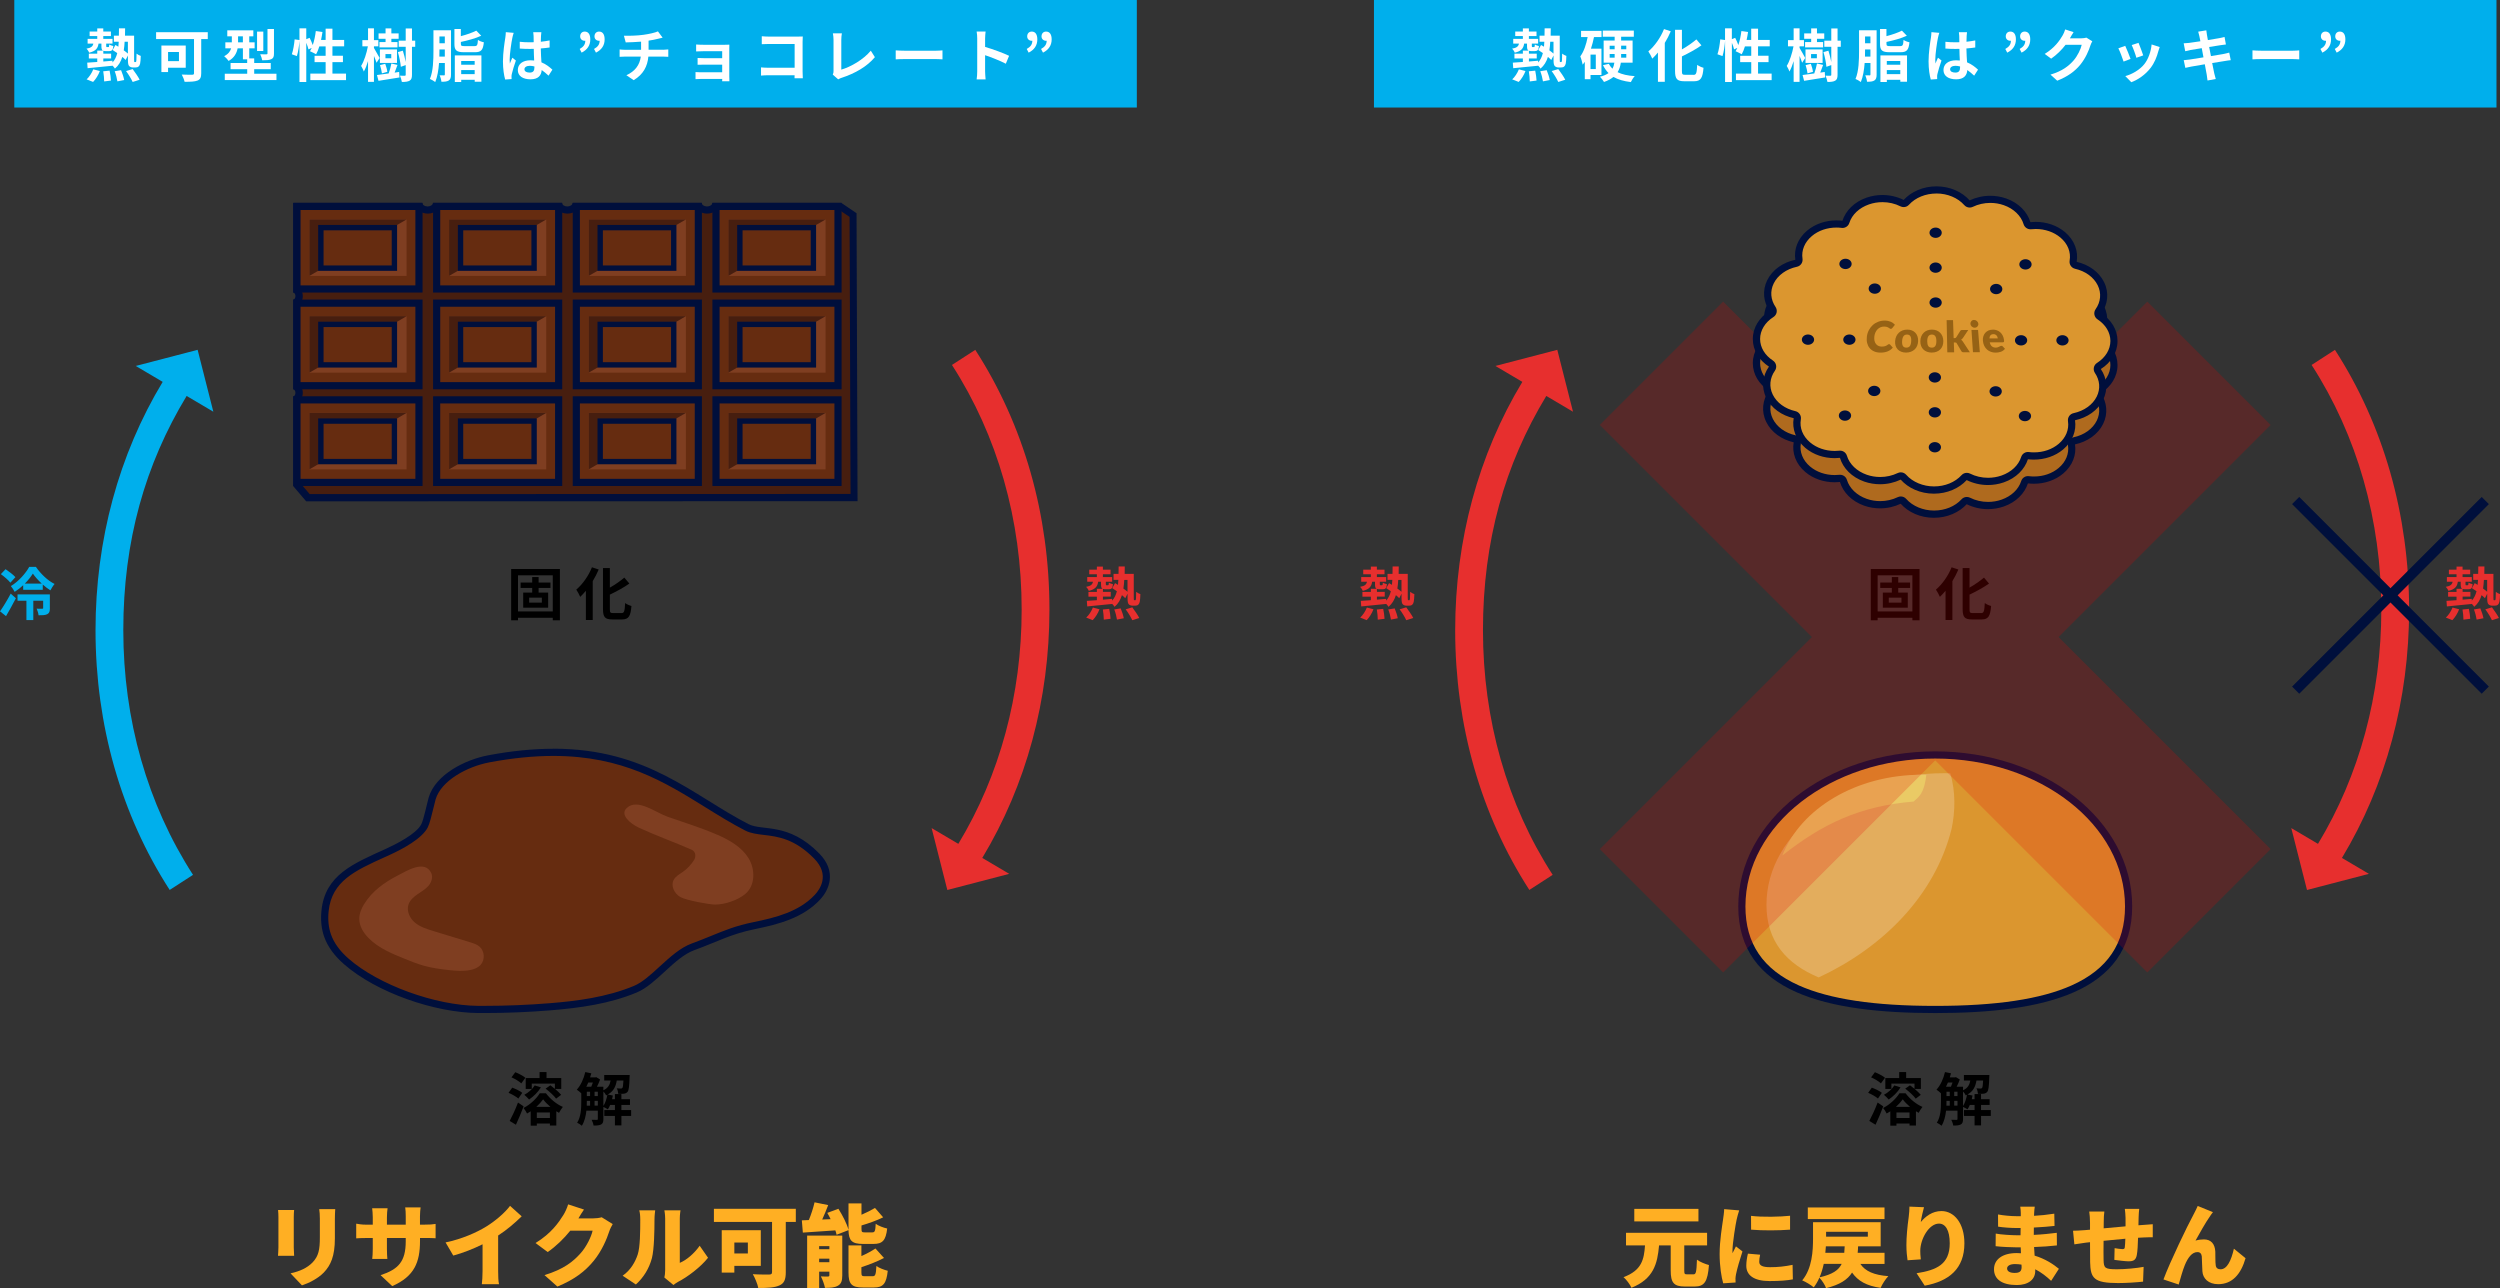 <?xml version="1.0" encoding="UTF-8"?>
<svg id="_レイヤー_2" data-name="レイヤー 2" xmlns="http://www.w3.org/2000/svg" viewBox="0 0 697.49 359.39">
  <rect x="0" y="0" width="697.49" height="359.39" fill="#333333" stroke="none"/>
  <defs>
    <style>
      .cls-1 {
        fill: #e72f2e;
      }

      .cls-2 {
        fill: #fff;
      }

      .cls-3 {
        fill: #af6a1e;
      }

      .cls-4 {
        fill: #966215;
      }

      .cls-5 {
        opacity: .2;
      }

      .cls-6 {
        fill: #e70000;
      }

      .cls-7 {
        fill: #662c10;
      }

      .cls-8 {
        fill: #db962f;
      }

      .cls-9 {
        fill: #000f3c;
      }

      .cls-10 {
        fill: #eaca65;
      }

      .cls-11 {
        fill: #e3ad5d;
      }

      .cls-12 {
        fill: #00afec;
      }

      .cls-13 {
        fill: #7f3e21;
      }

      .cls-14 {
        fill: #ffaf23;
      }

      .cls-15 {
        fill: #471e0f;
      }
    </style>
  </defs>
  <g id="_レイヤー_2-2" data-name="レイヤー 2">
    <g>
      <rect class="cls-12" x="3.99" width="313.18" height="30"/>
      <rect class="cls-12" x="383.33" width="313.18" height="30"/>
      <g>
        <path class="cls-2" d="M37.77,17.32c.06,0,.13-.02,.18-.08,.05-.06,.08-.19,.1-.5,.03-.3,.05-.94,.05-1.78,.3,.26,.77,.5,1.17,.64-.02,.8-.08,1.79-.18,2.16-.08,.38-.24,.64-.45,.82-.21,.18-.54,.24-.85,.24h-.71c-.37,0-.77-.11-1.04-.38-.24-.29-.35-.62-.35-1.79v-1.17l-.64,1.26c-.24-.26-.56-.56-.93-.86-.4,1.33-1.06,2.42-2.06,3.26-.14-.24-.4-.56-.67-.83v.03c-2.48,.26-5.07,.51-6.95,.69l-.11-1.55c.78-.05,1.74-.11,2.8-.19v-.98h-2.35v-1.33h2.35v-.86h1.58c-.34-.19-.42-.59-.42-1.3v-.66h-.8c-.19,1.31-.77,2.11-2.62,2.54-.11-.34-.46-.86-.75-1.12,1.35-.24,1.78-.67,1.92-1.42h-1.6v-1.31h2.69v-.78h-2.13v-1.28h2.13v-.86h1.68v.86h2.13v1.28h-2.13v.78h2.58v1.31h-1.76v.66c0,.29,.03,.32,.21,.32h.37c.19,0,.24-.08,.27-.74,.24,.19,.78,.37,1.14,.45-.11,1.15-.46,1.42-1.22,1.42h-.8c-.34,0-.59-.03-.78-.11v.82h2.18v1.33h-2.18v.85c.85-.08,1.71-.14,2.56-.22v.5c.66-.72,1.07-1.58,1.33-2.63-.43-.3-.88-.61-1.28-.85l.77-1.41c.26,.14,.53,.3,.82,.48,.05-.45,.08-.91,.1-1.39h-1.35v-1.68h1.39c.02-.66,.03-1.33,.03-2.05h1.71c-.02,.7-.02,1.39-.03,2.05h2.54v6.66c0,.35,0,.56,.03,.62,.03,.06,.08,.08,.14,.08h.19Zm-13.61,4.82c.7-.62,1.44-1.73,1.86-2.8l1.84,.48c-.4,1.09-1.14,2.29-1.89,3.04l-1.81-.72Zm6.42-2.43c.19,.9,.35,2.08,.37,2.77l-1.89,.24c0-.7-.1-1.92-.26-2.83l1.78-.18Zm3.2-.13c.37,.88,.74,2.03,.87,2.75l-1.9,.37c-.1-.72-.4-1.94-.75-2.83l1.79-.29Zm.99-7.94c-.05,.86-.11,1.67-.24,2.4,.45,.32,.85,.64,1.15,.91v-3.31h-.91Zm2.24,7.63c.67,.91,1.55,2.15,1.95,2.98l-1.95,.62c-.34-.78-1.15-2.11-1.84-3.04l1.84-.56Z"/>
        <path class="cls-2" d="M57.98,10.9h-1.84v9.54c0,1.15-.27,1.71-1.02,2.03-.8,.32-1.98,.35-3.62,.35-.11-.56-.5-1.5-.79-2.02,1.14,.06,2.53,.05,2.91,.05s.51-.11,.51-.45V10.9h-10.58v-1.92h14.42v1.92Zm-11.09,7.99v1.22h-1.86v-7.41h6.79v6.19h-4.93Zm0-4.39v2.56h3.04v-2.56h-3.04Z"/>
        <path class="cls-2" d="M77.13,20.58v1.76h-14.42v-1.76h6.26v-1.28h-4.64v-1.73h4.63v-1.01h-1.19v-3.07h-1.47c-.26,1.31-.93,2.63-2.51,3.51-.24-.35-.91-1.07-1.25-1.33,1.19-.61,1.71-1.38,1.95-2.18h-1.62v-1.68h1.81v-1.68h-1.27v-1.66h7.27v1.66h-1.14v1.68h1.5v1.68h-1.5v2.8h1.38v1.28h4.62v1.73h-4.62v1.28h6.21Zm-9.37-8.77v-1.68h-1.34v1.68h1.34Zm5.7,2.42h-1.74v-5.41h1.74v5.41Zm2.98,.69c0,.88-.16,1.33-.77,1.6-.58,.26-1.39,.3-2.51,.3-.08-.5-.34-1.22-.56-1.68,.72,.03,1.49,.03,1.73,.02,.22-.02,.3-.06,.3-.27v-6.8h1.81v6.83Z"/>
        <path class="cls-2" d="M96.54,20.54v1.81h-9.96v-1.81h4.27v-3.2h-3.09v-1.78h3.09v-2.62h-1.76c-.24,.83-.56,1.6-.9,2.21-.38-.24-1.25-.67-1.7-.86,.16-.29,.32-.59,.48-.93l-.91,.42c-.1-.48-.34-1.18-.61-1.84v10.93h-1.9V11.41c-.1,1.34-.35,3.1-.72,4.24l-1.41-.51c.38-1.06,.67-2.85,.78-4.16l1.35,.19v-3.27h1.9v3.03l.93-.38c.32,.62,.66,1.39,.88,2.02,.4-1.17,.69-2.54,.85-3.91l1.86,.26c-.11,.75-.24,1.5-.4,2.22h1.28v-3.14h1.9v3.14h3.27v1.79h-3.27v2.62h2.93v1.78h-2.93v3.2h3.78Z"/>
        <path class="cls-2" d="M105.05,17.51c-.14-.46-.43-1.2-.72-1.91v7.24h-1.65v-5.79c-.34,1.14-.74,2.18-1.18,2.91-.14-.48-.51-1.15-.75-1.57,.8-1.25,1.54-3.54,1.89-5.46h-1.54v-1.73h1.58v-3.3h1.65v3.3h1.23v1.73h-1.23v.45c.38,.62,1.38,2.38,1.59,2.8l-.87,1.33Zm6.31,2.56l.1,1.54c-2.05,.35-4.22,.67-5.86,.94l-.43-1.62c.89-.11,2.06-.27,3.33-.45l-.06-.02c.29-.77,.61-1.92,.75-2.75l1.71,.4c-.26,.74-.54,1.5-.8,2.15l1.26-.19Zm-3.79-9.25h-1.95v-1.5h1.95v-1.39h1.62v1.39h2.03v1.5h-2.03v.91h1.71v1.49h-5.03v-1.49h1.7v-.91Zm3.19,6.74h-4.77v-3.78h4.77v3.78Zm-4.21,2.91c-.06-.59-.29-1.57-.53-2.3l1.46-.37c.26,.72,.53,1.65,.59,2.24l-1.52,.43Zm2.61-5.39h-1.62v1.18h1.62v-1.18Zm6.68-2.02h-.9v7.79c0,.86-.14,1.34-.64,1.65-.48,.29-1.19,.37-2.18,.37-.06-.48-.32-1.26-.54-1.76,.59,.03,1.15,.03,1.34,.03,.21-.02,.27-.08,.27-.29v-2.69l-1.36,.48c-.08-1.06-.43-2.79-.82-4.1l1.38-.4c.32,.99,.62,2.21,.8,3.17v-4.26h-1.95v-1.7h1.95v-3.41h1.75v3.41h.9v1.7Z"/>
        <path class="cls-2" d="M125.83,20.78c0,.83-.14,1.36-.62,1.67-.46,.3-1.1,.37-2.06,.35-.03-.48-.26-1.31-.5-1.79,.53,.03,1.04,.02,1.22,.02s.24-.06,.24-.26v-3.19h-1.62c-.14,1.87-.45,3.86-1.06,5.31-.34-.29-1.09-.69-1.49-.86,.93-2.19,.99-5.39,.99-7.75v-5.83h4.9v12.33Zm-1.73-4.98v-1.99h-1.5v.45c0,.48,0,.99-.02,1.54h1.52Zm-1.5-5.62v1.9h1.5v-1.9h-1.5Zm6.87,4.39c-2.14,0-2.69-.54-2.69-2.32v-4.16h1.79v2c1.62-.42,3.23-.98,4.31-1.54l1.38,1.42c-1.62,.75-3.75,1.33-5.68,1.73v.53c0,.56,.16,.64,1.06,.64h2.71c.75,0,.9-.22,.99-1.74,.37,.29,1.15,.58,1.65,.67-.22,2.19-.77,2.77-2.48,2.77h-3.03Zm-2.59,.88h7.43v7.35h-1.87v-.54h-3.76v.61h-1.79v-7.41Zm1.79,1.57v1.04h3.76v-1.04h-3.76Zm3.76,3.67v-1.15h-3.76v1.15h3.76Z"/>
        <path class="cls-2" d="M143.32,9.16c-.13,.32-.32,1.12-.38,1.41-.24,1.06-.75,4.55-.75,6.13,0,.32,.02,.7,.06,1.02,.21-.56,.46-1.09,.7-1.62l.98,.78c-.45,1.3-.96,2.91-1.14,3.78-.05,.22-.1,.56-.08,.74,0,.16,0,.43,.02,.66l-1.79,.13c-.32-1.1-.62-2.91-.62-5.06,0-2.4,.46-5.39,.66-6.61,.06-.45,.14-1.06,.14-1.55l2.21,.19Zm9.73,11.96c-.66-.62-1.29-1.15-1.92-1.58-.1,1.5-.96,2.59-3.11,2.59s-3.55-.93-3.55-2.59,1.36-2.72,3.52-2.72c.37,0,.72,.02,1.04,.06-.05-.98-.1-2.13-.11-3.25-.38,.02-.77,.02-1.14,.02-.93,0-1.82-.03-2.77-.1v-1.89c.91,.1,1.83,.14,2.77,.14,.37,0,.75,0,1.12-.02-.02-.78-.02-1.42-.03-1.76,0-.24-.05-.72-.1-1.04h2.27c-.05,.3-.08,.69-.1,1.02-.02,.35-.05,.94-.05,1.65,.87-.1,1.7-.21,2.45-.37v1.97c-.77,.11-1.6,.21-2.46,.27,.03,1.54,.11,2.8,.18,3.87,1.33,.54,2.32,1.36,3.06,2.05l-1.07,1.66Zm-3.94-2.58c-.42-.11-.85-.18-1.28-.18-.9,0-1.51,.37-1.51,.96,0,.64,.64,.93,1.47,.93,.98,0,1.31-.51,1.31-1.44v-.27Z"/>
        <path class="cls-2" d="M161.75,13.65c1.02-.58,1.54-1.23,1.55-2.29-.05,.02-.11,.02-.16,.02-.69,0-1.28-.46-1.28-1.23,0-.82,.53-1.34,1.28-1.34,1.01,0,1.55,.8,1.55,2.18,0,1.65-.8,2.88-2.42,3.7l-.53-1.02Zm4,0c1.02-.58,1.54-1.23,1.55-2.29-.05,.02-.11,.02-.16,.02-.69,0-1.28-.46-1.28-1.23,0-.82,.53-1.34,1.28-1.34,1.01,0,1.55,.8,1.55,2.18,0,1.65-.8,2.88-2.42,3.7l-.53-1.02Z"/>
        <path class="cls-2" d="M184.99,13.89c.34,0,1.11-.06,1.46-.1v2.06c-.43-.03-.98-.06-1.41-.06h-4.15c-.24,2.69-1.39,4.96-4.1,6.58l-2.03-1.38c2.43-1.12,3.71-2.83,4.02-5.2h-4.4c-.5,0-1.09,.03-1.51,.06v-2.06c.43,.05,.98,.1,1.47,.1h4.52v-2.27c-1.54,.13-3.22,.18-4.29,.21l-.5-1.86c1.22,.03,3.7,0,5.46-.26,1.6-.22,3.23-.59,4.03-.96l1.31,1.76c-.54,.13-.96,.24-1.23,.3-.79,.21-1.73,.38-2.69,.53v2.54h4.03Z"/>
        <path class="cls-2" d="M203.48,21.58c0,.26,.02,.8,.02,1.09h-2.02c.02-.14,.02-.4,.02-.64h-6.07c-.45,0-1.1,.03-1.38,.05v-1.97c.27,.03,.82,.06,1.39,.06h6.05v-2.13h-5.11c-.61,0-1.38,.02-1.75,.03v-1.89c.42,.03,1.14,.05,1.75,.05h5.11v-1.94h-5.28c-.59,0-1.6,.03-1.99,.06v-1.94c.42,.05,1.39,.08,1.99,.08h6.05c.38,0,.98-.02,1.23-.03-.02,.21-.02,.74-.02,1.07v8.04Z"/>
        <path class="cls-2" d="M221.67,21.82c.02-.26,.02-.53,.02-.83h-7.3c-.62,0-1.54,.05-2.07,.1v-2.29c.56,.05,1.28,.1,2,.1h7.38v-6.63h-7.19c-.67,0-1.54,.03-1.98,.06v-2.22c.59,.06,1.42,.1,1.98,.1h8.05c.46,0,1.14-.02,1.41-.03-.02,.37-.05,1.01-.05,1.47v8.29c0,.56,.03,1.41,.06,1.89h-2.32Z"/>
        <path class="cls-2" d="M232.34,20.82c.19-.4,.21-.67,.21-1.04V11.11c0-.61-.08-1.36-.18-1.81h2.51c-.1,.61-.16,1.18-.16,1.81v8.31c2.61-.74,6.18-2.79,8.23-5.28l1.14,1.81c-2.19,2.62-5.52,4.53-9.28,5.76-.22,.08-.58,.19-.96,.43l-1.5-1.31Z"/>
        <path class="cls-2" d="M249.9,14.05c.58,.05,1.74,.1,2.58,.1h8.6c.74,0,1.46-.06,1.87-.1v2.51c-.38-.02-1.2-.08-1.87-.08h-8.6c-.91,0-1.98,.03-2.58,.08v-2.51Z"/>
        <path class="cls-2" d="M280.62,17.78c-1.65-.86-4.05-1.79-5.78-2.38v4.53c0,.46,.08,1.58,.14,2.22h-2.5c.1-.62,.16-1.58,.16-2.22V10.74c0-.58-.05-1.38-.16-1.94h2.5c-.06,.56-.14,1.26-.14,1.94v2.35c2.15,.62,5.22,1.76,6.69,2.48l-.91,2.21Z"/>
        <path class="cls-2" d="M286.47,13.65c1.02-.58,1.54-1.23,1.55-2.29-.05,.02-.11,.02-.16,.02-.69,0-1.28-.46-1.28-1.23,0-.82,.53-1.34,1.28-1.34,1.01,0,1.55,.8,1.55,2.18,0,1.65-.8,2.88-2.42,3.7l-.53-1.02Zm4,0c1.02-.58,1.54-1.23,1.55-2.29-.05,.02-.11,.02-.16,.02-.69,0-1.28-.46-1.28-1.23,0-.82,.53-1.34,1.28-1.34,1.01,0,1.55,.8,1.55,2.18,0,1.65-.8,2.88-2.42,3.7l-.53-1.02Z"/>
      </g>
      <g>
        <path d="M156.21,158.75v14.31h-1.99v-.7h-9.7v.7h-1.91v-14.31h13.59Zm-1.99,11.84v-10.08h-9.7v10.08h9.7Zm-3.95-6.56v1.3h2.66v4.21h-6.96v-4.21h2.51v-1.3h-3.23v-1.5h3.23v-1.54h1.79v1.54h3.31v1.5h-3.31Zm.9,2.71h-3.54v1.39h3.54v-1.39Z"/>
        <path d="M167.03,158.9c-.46,1.09-1.02,2.18-1.66,3.23v10.85h-1.91v-8.16c-.51,.62-1.06,1.2-1.58,1.7-.21-.48-.75-1.54-1.1-2.02,1.73-1.46,3.41-3.81,4.37-6.23l1.89,.62Zm6.36,12.15c.77,0,.9-.54,1.02-2.8,.45,.34,1.25,.7,1.76,.81-.22,2.75-.72,3.76-2.61,3.76h-2.74c-2.02,0-2.59-.64-2.59-2.9v-11.44h1.92v5.47c1.5-.86,2.98-1.89,4.03-2.8l1.41,1.66c-1.58,1.12-3.57,2.19-5.44,3.09v4.03c0,.95,.11,1.11,.88,1.11h2.35Z"/>
      </g>
      <g>
        <path d="M144.62,306.49c-.59-.53-1.79-1.2-2.74-1.6l1.03-1.44c.94,.34,2.19,.94,2.8,1.44l-1.09,1.6Zm1.46,2.19c-.64,1.71-1.41,3.57-2.14,5.12l-1.74-1.06c.66-1.23,1.62-3.25,2.32-5.14l1.57,1.07Zm-.64-6.42c-.56-.54-1.78-1.28-2.74-1.68l1.06-1.44c.95,.37,2.19,1.03,2.82,1.55l-1.14,1.57Zm6.88,2.77c1.2,1.59,2.98,3.07,4.71,3.79-.38,.45-.79,1.13-1.07,1.66-.24-.13-.5-.29-.75-.45v3.99h-1.79v-.56h-3.65v.59h-1.71v-4c-.34,.22-.67,.43-1.02,.62-.22-.46-.64-1.15-.99-1.55,1.86-.91,3.68-2.67,4.54-4.1h1.75Zm-1.41-1.66c-.78,1.31-2.1,2.59-3.3,3.39-.29-.34-.94-1.02-1.33-1.31,1.14-.62,2.27-1.58,2.9-2.62l1.73,.54Zm-2.54,.43h-1.7v-3.03h3.87v-1.66h1.94v1.66h4.11v3.03h-1.74c.67,.58,1.33,1.17,1.71,1.65l-1.41,1.07c-.56-.8-1.86-1.98-2.93-2.79l1.33-.94c.4,.29,.83,.64,1.26,.99v-1.46h-6.45v1.47Zm5.19,5.01c-.8-.67-1.52-1.41-2.03-2.1-.48,.67-1.14,1.41-1.9,2.1h3.94Zm-.14,3.11v-1.55h-3.65v1.55h3.65Z"/>
        <path d="M176.09,311.34h-2.72v2.64h-1.81v-2.64h-2.96v-1.63h2.96v-1.44h-1.33c-.19,.46-.4,.88-.64,1.23-.27-.19-.85-.5-1.25-.67v3.38c0,.75-.13,1.23-.61,1.5-.5,.27-1.15,.32-2.13,.32-.05-.46-.3-1.18-.54-1.62,.64,.03,1.27,.03,1.46,.03s.27-.06,.27-.27v-2.3h-3.19c-.16,1.51-.53,3.06-1.27,4.21-.27-.26-.96-.69-1.31-.85,1.07-1.65,1.15-4.03,1.15-5.83v-2.37c-.32-.32-.91-.8-1.25-1.02,1.09-1.17,1.94-3.04,2.37-4.91l1.68,.35c-.1,.38-.21,.77-.34,1.14h1.46l.24-.08,1.09,.67c-.22,.62-.54,1.36-.88,2.02h1.79v.98c1.33-.61,1.81-1.54,2.03-2.71h-1.79v-1.55h7.11s-.02,.4-.03,.61c-.08,2.54-.21,3.65-.56,4.07-.27,.34-.58,.46-.98,.53-.35,.05-.98,.06-1.62,.05-.03-.5-.19-1.14-.43-1.54,.5,.05,.93,.06,1.15,.06,.19,0,.32-.03,.43-.18,.14-.18,.22-.72,.29-2.05h-1.86c-.27,1.66-.88,2.99-2.51,3.89l1.42,.29c-.06,.34-.13,.69-.22,1.02h.79v-1.44h1.81v1.44h2.4v1.6h-2.4v1.44h2.72v1.63Zm-11.97-9.31c-.18,.4-.35,.8-.54,1.17h1.38c.16-.35,.3-.77,.45-1.17h-1.28Zm-.4,5.38c0,.34,0,.69-.02,1.06h.93v-1.33h-.91v.27Zm0-1.62h.91v-1.2h-.91v1.2Zm2.16,0h.91v-1.2h-.91v1.2Zm.91,2.67v-1.33h-.91v1.33h.91Zm1.55,.1c.53-.82,.91-1.98,1.11-3.12-.11,.05-.22,.11-.34,.16-.14-.32-.46-.77-.77-1.09v4.05Z"/>
      </g>
      <g>
        <path class="cls-14" d="M82.06,337.57c-.05,.62-.1,1.07-.1,1.97v8.5c0,.62,.05,1.67,.1,2.33h-4.5c.03-.5,.12-1.58,.12-2.35v-8.47c0-.48-.03-1.35-.1-1.97h4.47Zm11.47-.23c-.05,.75-.1,1.6-.1,2.7v5.45c0,5.02-1.18,7.52-3.07,9.52-1.68,1.75-4.3,3.02-6.12,3.6l-3.18-3.35c2.6-.58,4.65-1.5,6.15-3.05,1.68-1.78,2.03-3.55,2.03-7v-5.17c0-1.1-.07-1.95-.18-2.7h4.47Z"/>
        <path class="cls-14" d="M118.5,341.67c1.45,0,2.15-.05,3.03-.2v4c-.7-.07-1.57-.07-3-.07h-1.35v.8c0,5.92-1.53,9.9-7.75,12.62l-3.25-3.05c5-1.65,7.02-3.82,7.02-9.47v-.9h-5.25v3.02c0,1.22,.07,2.2,.12,2.82h-4.22c.08-.62,.15-1.6,.15-2.82v-3.02h-1.8c-1.35,0-2.1,.05-2.82,.1v-4.1c.57,.1,1.47,.28,2.82,.28h1.8v-2.07c0-1.03-.1-1.9-.17-2.5h4.3c-.08,.6-.18,1.45-.18,2.52v2.05h5.25v-2.35c0-1.02-.05-1.85-.15-2.47h4.3c-.08,.65-.18,1.45-.18,2.47v2.35h1.32Z"/>
        <path class="cls-14" d="M138.98,354.67c0,1.2,.05,2.92,.25,3.62h-4.8c.1-.67,.2-2.42,.2-3.62v-7.52c-2.52,1.25-5.45,2.42-8.17,3.15l-2.15-3.67c4.47-.92,8.67-2.75,11.47-4.5,2.53-1.58,5.1-3.8,6.52-5.7l3.25,2.92c-2,1.95-4.17,3.8-6.57,5.35v9.97Z"/>
        <path class="cls-14" d="M170.95,341.5c-.32,.55-.72,1.3-.97,2.05-.67,2.07-2.02,5.37-4.32,8.2-2.42,2.97-5.45,5.27-10.15,7.2l-3.6-3.2c5.4-1.65,8-3.77,10.12-6.15,1.57-1.75,2.97-4.62,3.3-6.25h-6.22c-1.78,2.22-4,4.37-6.3,5.97l-3.4-2.52c4.43-2.72,6.45-5.72,7.77-7.82,.45-.7,1.05-2,1.33-2.97l4.42,1.45c-.58,.8-1.18,1.82-1.55,2.47h4.02c.83,0,1.83-.12,2.47-.32l3.07,1.9Z"/>
        <path class="cls-14" d="M173.71,355.92c2.28-1.57,3.55-3.92,4.2-5.9,.7-2.05,.72-6.65,.72-9.77,0-1.17-.1-1.9-.28-2.57h4.45s-.2,1.33-.2,2.52c0,3.07-.08,8.3-.72,10.82-.78,2.9-2.3,5.37-4.47,7.35l-3.7-2.45Zm11.65,.5c.12-.52,.22-1.3,.22-2.07v-14.35c0-1.22-.22-2.32-.22-2.32h4.5s-.2,1.12-.2,2.35v12.3c1.87-.77,4-2.57,5.55-4.77l2.33,3.35c-2.03,2.57-5.67,5.35-8.45,6.77-.57,.3-.85,.58-1.2,.83l-2.52-2.08Z"/>
        <path class="cls-14" d="M222.03,340.92h-2.8v14.05c0,2.05-.47,3.1-1.8,3.67-1.38,.62-3.25,.7-5.87,.7-.2-1.08-.95-2.87-1.53-3.85,1.68,.12,3.95,.1,4.55,.1s.82-.17,.82-.7v-13.97h-16.22v-3.67h22.85v3.67Zm-17.15,12.25v1.88h-3.52v-11.82h10.9v9.95h-7.37Zm0-6.5v3.05h3.77v-3.05h-3.77Z"/>
        <path class="cls-14" d="M233.41,344.52c-.07-.38-.2-.8-.35-1.25-3.25,.22-6.52,.45-9.07,.62l-.28-3.42c.6-.03,1.25-.05,1.95-.08,.65-1.55,1.25-3.42,1.6-4.95l3.8,.78c-.52,1.37-1.1,2.77-1.67,4.02l2.35-.1c-.3-.6-.6-1.2-.93-1.75l3.1-1.15c1.15,1.82,2.38,4.2,2.82,5.87v-7.37h3.62v3.17c1.4-.6,2.75-1.28,3.77-1.9l2.28,2.62c-1.85,.9-4.03,1.67-6.05,2.27v.9c0,.92,.12,1.03,.95,1.03h2.05c.72,0,.87-.35,.97-2.4,.72,.55,2.22,1.12,3.2,1.32-.38,3.35-1.33,4.3-3.82,4.3h-2.95c-3.12,0-3.95-.95-4.03-3.85l-3.32,1.3Zm1.58,11.32c0,1.47-.28,2.35-1.22,2.87-.95,.55-2.12,.6-3.6,.6-.18-.95-.7-2.35-1.15-3.2,.72,.05,1.67,.05,1.97,.03,.3,0,.4-.08,.4-.38v-.97h-2.85v4.55h-3.35v-14.62h9.8v11.12Zm-6.45-8.17v.85h2.85v-.85h-2.85Zm2.85,4.47v-.97h-2.85v.97h2.85Zm12.07,3.92c.77,0,.92-.45,1.05-2.85,.75,.55,2.2,1.1,3.17,1.33-.38,3.62-1.3,4.67-3.87,4.67h-3.05c-3.22,0-4.03-1.02-4.03-4.17v-7.57h3.6v2.97c1.47-.65,2.88-1.42,3.92-2.12l2.38,2.65c-1.9,1-4.17,1.87-6.3,2.57v1.47c0,.95,.15,1.05,1,1.05h2.12Z"/>
      </g>
      <g>
        <path d="M523.95,306.49c-.59-.53-1.79-1.2-2.74-1.6l1.02-1.44c.94,.34,2.19,.94,2.8,1.44l-1.09,1.6Zm1.46,2.19c-.64,1.71-1.41,3.57-2.14,5.12l-1.74-1.06c.66-1.23,1.62-3.25,2.32-5.14l1.57,1.07Zm-.64-6.42c-.56-.54-1.78-1.28-2.74-1.68l1.06-1.44c.94,.37,2.19,1.03,2.82,1.55l-1.14,1.57Zm6.88,2.77c1.2,1.59,2.98,3.07,4.71,3.79-.38,.45-.79,1.13-1.07,1.66-.24-.13-.5-.29-.75-.45v3.99h-1.79v-.56h-3.65v.59h-1.71v-4c-.34,.22-.67,.43-1.02,.62-.22-.46-.64-1.15-.99-1.55,1.86-.91,3.68-2.67,4.55-4.1h1.75Zm-1.41-1.66c-.78,1.31-2.1,2.59-3.3,3.39-.29-.34-.94-1.02-1.33-1.31,1.14-.62,2.27-1.58,2.9-2.62l1.73,.54Zm-2.54,.43h-1.7v-3.03h3.87v-1.66h1.94v1.66h4.11v3.03h-1.74c.67,.58,1.33,1.17,1.71,1.65l-1.41,1.07c-.56-.8-1.86-1.98-2.93-2.79l1.33-.94c.4,.29,.83,.64,1.26,.99v-1.46h-6.45v1.47Zm5.19,5.01c-.8-.67-1.52-1.41-2.03-2.1-.48,.67-1.14,1.41-1.9,2.1h3.94Zm-.14,3.11v-1.55h-3.65v1.55h3.65Z"/>
        <path d="M555.43,311.34h-2.72v2.64h-1.81v-2.64h-2.96v-1.63h2.96v-1.44h-1.33c-.19,.46-.4,.88-.64,1.23-.27-.19-.85-.5-1.25-.67v3.38c0,.75-.13,1.23-.61,1.5-.5,.27-1.15,.32-2.13,.32-.05-.46-.3-1.18-.54-1.62,.64,.03,1.26,.03,1.46,.03s.27-.06,.27-.27v-2.3h-3.19c-.16,1.51-.53,3.06-1.26,4.21-.27-.26-.96-.69-1.31-.85,1.07-1.65,1.15-4.03,1.15-5.83v-2.37c-.32-.32-.91-.8-1.25-1.02,1.09-1.17,1.94-3.04,2.37-4.91l1.68,.35c-.1,.38-.21,.77-.34,1.14h1.46l.24-.08,1.09,.67c-.22,.62-.54,1.36-.88,2.02h1.79v.98c1.33-.61,1.81-1.54,2.03-2.71h-1.79v-1.55h7.11s-.02,.4-.03,.61c-.08,2.54-.21,3.65-.56,4.07-.27,.34-.58,.46-.98,.53-.35,.05-.98,.06-1.62,.05-.03-.5-.19-1.14-.43-1.54,.5,.05,.93,.06,1.15,.06,.19,0,.32-.03,.43-.18,.14-.18,.22-.72,.29-2.05h-1.86c-.27,1.66-.88,2.99-2.51,3.89l1.42,.29c-.06,.34-.13,.69-.22,1.02h.78v-1.44h1.81v1.44h2.4v1.6h-2.4v1.44h2.72v1.63Zm-11.97-9.31c-.18,.4-.35,.8-.54,1.17h1.38c.16-.35,.3-.77,.45-1.17h-1.28Zm-.4,5.38c0,.34,0,.69-.02,1.06h.93v-1.33h-.91v.27Zm0-1.62h.91v-1.2h-.91v1.2Zm2.16,0h.91v-1.2h-.91v1.2Zm.91,2.67v-1.33h-.91v1.33h.91Zm1.55,.1c.53-.82,.91-1.98,1.1-3.12-.11,.05-.22,.11-.34,.16-.14-.32-.46-.77-.77-1.09v4.05Z"/>
      </g>
      <g>
        <path class="cls-14" d="M472.44,355.54c.75,0,.87-.6,1-4.1,.78,.62,2.38,1.25,3.35,1.5-.35,4.62-1.25,6-4,6h-2.7c-3.17,0-3.97-1.15-3.97-4.5v-6.97h-3.25c-.45,5.12-1.52,9.32-7.7,11.82-.4-.92-1.4-2.27-2.22-2.97,5.15-1.9,5.72-5.02,6-8.85h-5.3v-3.52h22.62v3.52h-6.37v6.95c0,1,.1,1.12,.83,1.12h1.72Zm1.42-14.77h-17.9v-3.5h17.9v3.5Z"/>
        <path class="cls-14" d="M485.22,337.72c-.22,.55-.6,2.07-.7,2.52-.28,1.27-1.17,6.52-1.17,8.82,0,.08,0,.47,.02,.57,.33-.7,.62-1.2,.95-1.9l1.82,1.42c-.75,2.25-1.52,4.97-1.8,6.37-.07,.35-.15,.95-.15,1.17,0,.28,0,.73,.03,1.12l-3.45,.23c-.5-1.67-1-4.8-1-8.15,0-3.8,.72-7.92,.97-9.75,.1-.75,.28-1.87,.3-2.8l4.17,.35Zm5.85,12.35c-.17,.77-.25,1.32-.25,1.97,0,1.1,1.03,1.5,3.05,1.5,2.22,0,4-.2,6.25-.65l.08,4.05c-1.62,.3-3.6,.47-6.52,.47-4.32,0-6.47-1.62-6.47-4.25,0-1.12,.17-2.2,.45-3.4l3.42,.3Zm8.35-10.87v3.87c-3.25,.25-7.57,.28-10.87,0l-.02-3.85c3.22,.4,8.12,.27,10.9-.03Z"/>
        <path class="cls-14" d="M519.02,352.62c1.38,2.05,3.82,3.12,7.82,3.42-.77,.78-1.72,2.27-2.15,3.27-3.95-.57-6.32-1.92-7.97-4.27-1.25,1.97-3.4,3.4-7.25,4.35-.3-.88-1.15-2.2-1.87-2.92-.42,.97-.95,1.9-1.57,2.7-.68-.6-2.3-1.58-3.22-1.95,2.8-3.35,3.02-8.32,3.02-11.72v-4.52h18.87v6.75h-6.3c-.02,.62-.05,1.22-.12,1.8h7.5v3.1h-6.75Zm6.75-12.5h-21.4v-3.25h21.4v3.25Zm-16.95,12.5c-.28,1.27-.65,2.55-1.17,3.75,3.62-.82,5.32-2,6.17-3.75h-5Zm5.72-3.1c.05-.55,.1-1.15,.12-1.8h-5.25c-.02,.57-.08,1.17-.15,1.8h5.27Zm-5.07-5.85v1.35h11.65v-1.35h-11.65Z"/>
        <path class="cls-14" d="M536.79,336.8c-.25,.88-.75,2.97-.9,4.15,1.28-1.55,3.2-3.07,5.77-3.07,3.55,0,6.4,3.4,6.4,9,0,7.07-4.27,10.57-11.07,11.82l-2.27-3.47c5.57-.88,9.25-2.47,9.25-8.35,0-3.75-1.25-5.5-3-5.5-2.82,0-5.22,4.35-5.22,7.6,0,.53,.02,1.3,.15,2.38l-3.7,.25c-.15-.95-.32-2.55-.32-4.22,0-2.3,.25-5.02,.65-7.9,.12-.97,.2-2.1,.2-2.85l4.07,.17Z"/>
        <path class="cls-14" d="M572.24,357.34c-1.22-1.17-2.72-2.35-4.42-3.22v.5c0,2.32-1.88,3.9-5.15,3.9-4.17,0-6.35-1.65-6.35-4.4s2.37-4.52,6.32-4.52c.4,0,.8,.03,1.2,.05l-.07-1.65h-1.2c-1.32,0-4.22-.12-5.8-.32l.03-3.52c1.3,.3,4.67,.47,5.82,.47h1.1l.03-2.02h-1.17c-1.5,0-3.7-.15-5.12-.38l-.02-3.4c1.6,.3,3.67,.48,5.12,.48h1.23v-.85c0-.45-.05-1.25-.15-1.8h4.05c-.08,.52-.15,1.22-.17,1.8l-.03,.75c1.83-.1,3.52-.27,5.65-.6l.07,3.42c-1.47,.15-3.4,.35-5.77,.45l-.02,2.05c2.55-.12,4.52-.35,6.42-.58l.03,3.52c-2.17,.22-4,.38-6.37,.45,.05,.78,.1,1.6,.15,2.4,3.02,.9,5.32,2.47,6.77,3.67l-2.15,3.35Zm-8.25-4.52c-.6-.1-1.22-.15-1.85-.15-1.38,0-2.17,.53-2.17,1.22,0,.83,.83,1.25,2.1,1.25s1.95-.35,1.95-1.62c0-.17,0-.4-.03-.7Z"/>
        <path class="cls-14" d="M597.99,341.75c.67-.05,1.8-.12,2.62-.2v3.65c-.47-.03-1.97,.02-2.65,.05-.42,.03-.9,.05-1.45,.08-.05,1.92-.15,3.82-.35,4.82-.27,1.42-.95,1.75-2.3,1.75-.85,0-3-.25-3.97-.4l.08-3.27c.72,.12,1.72,.27,2.17,.27,.42,0,.62-.08,.67-.5,.08-.6,.12-1.45,.15-2.4-2,.17-4.15,.38-6.07,.58-.03,2.1-.03,4.22,0,5.32,.05,2.3,.35,2.62,3.75,2.62,2.27,0,5.45-.3,7.42-.67l-.15,4.12c-1.67,.2-4.7,.4-6.97,.4-6.8,0-7.7-1.37-7.8-5.85-.03-1.05-.03-3.32-.03-5.55l-1.12,.12c-.8,.1-2.6,.38-3.25,.48l-.37-3.8c.65,0,1.92-.05,3.37-.17l1.37-.12v-1.97c0-1.17-.1-2.17-.22-3.1h4.22c-.12,.95-.17,1.67-.17,2.87,0,.42,0,1.08-.02,1.82,1.92-.17,4.07-.38,6.1-.55v-2.37c0-.67-.12-2-.2-2.5h4.02c-.07,.37-.15,1.6-.17,2.32l-.05,2.25,1.38-.1Z"/>
        <path class="cls-14" d="M616.59,339.32c-1.28,1.8-2.88,4.72-4.05,6.8,.78-.23,1.55-.33,2.35-.33,1.97,0,3.05,1.25,3.17,3.37,.05,.9-.03,2.92,.12,3.87,.1,.8,.67,1.1,1.35,1.1,1.8,0,2.97-2.42,3.72-5.75l3.25,2.65c-1.27,4.42-3.67,7.25-7.62,7.25-2.77,0-4.3-1.62-4.42-3.6-.1-1.27-.1-3.35-.17-4.15-.08-.75-.47-1.2-1.22-1.2-1.52,0-2.65,1.55-3.5,3.6-.6,1.42-1.33,4.1-1.72,5.45l-4.25-1.42c1.82-4.92,6.85-15.3,8.15-17.65,.33-.7,.88-1.62,1.4-2.85l4.25,1.72c-.28,.33-.53,.75-.8,1.12Z"/>
      </g>
      <g>
        <path class="cls-2" d="M435.51,17.32c.06,0,.13-.02,.18-.08,.05-.06,.08-.19,.1-.5,.03-.3,.05-.94,.05-1.78,.3,.26,.77,.5,1.17,.64-.02,.8-.08,1.79-.18,2.16-.08,.38-.24,.64-.45,.82-.21,.18-.54,.24-.85,.24h-.71c-.37,0-.77-.11-1.04-.38-.24-.29-.35-.62-.35-1.79v-1.17l-.64,1.26c-.24-.26-.56-.56-.93-.86-.4,1.33-1.06,2.42-2.06,3.26-.14-.24-.4-.56-.67-.83v.03c-2.48,.26-5.07,.51-6.95,.69l-.11-1.55c.78-.05,1.75-.11,2.8-.19v-.98h-2.35v-1.33h2.35v-.86h1.58c-.34-.19-.42-.59-.42-1.3v-.66h-.8c-.19,1.31-.77,2.11-2.62,2.54-.11-.34-.46-.86-.75-1.12,1.34-.24,1.78-.67,1.92-1.42h-1.6v-1.31h2.69v-.78h-2.13v-1.28h2.13v-.86h1.68v.86h2.13v1.28h-2.13v.78h2.58v1.31h-1.76v.66c0,.29,.03,.32,.21,.32h.37c.19,0,.24-.08,.27-.74,.24,.19,.78,.37,1.14,.45-.11,1.15-.46,1.42-1.22,1.42h-.8c-.34,0-.59-.03-.78-.11v.82h2.18v1.33h-2.18v.85c.85-.08,1.71-.14,2.56-.22v.5c.66-.72,1.07-1.58,1.33-2.63-.43-.3-.88-.61-1.28-.85l.77-1.41c.26,.14,.53,.3,.82,.48,.05-.45,.08-.91,.1-1.39h-1.34v-1.68h1.39c.02-.66,.03-1.33,.03-2.05h1.71c-.02,.7-.02,1.39-.03,2.05h2.54v6.66c0,.35,0,.56,.03,.62,.03,.06,.08,.08,.14,.08h.19Zm-13.61,4.82c.7-.62,1.44-1.73,1.86-2.8l1.84,.48c-.4,1.09-1.14,2.29-1.89,3.04l-1.81-.72Zm6.42-2.43c.19,.9,.35,2.08,.37,2.77l-1.89,.24c0-.7-.1-1.92-.26-2.83l1.78-.18Zm3.2-.13c.37,.88,.74,2.03,.86,2.75l-1.9,.37c-.1-.72-.4-1.94-.75-2.83l1.79-.29Zm.99-7.94c-.05,.86-.11,1.67-.24,2.4,.45,.32,.85,.64,1.15,.91v-3.31h-.91Zm2.24,7.63c.67,.91,1.55,2.15,1.95,2.98l-1.95,.62c-.34-.78-1.15-2.11-1.84-3.04l1.84-.56Z"/>
        <path class="cls-2" d="M443.75,20.92v1.18h-1.6v-4.85c-.19,.29-.38,.54-.59,.8-.08-.53-.42-1.76-.67-2.32,.99-1.33,1.65-3.28,2.06-5.39h-1.84v-1.73h5.71v1.73h-2.1c-.22,1.09-.5,2.19-.85,3.23h2.93v7.35h-3.06Zm1.47-5.68h-1.47v4.02h1.47v-4.02Zm6.98,2.26c-.13,.94-.4,1.84-.9,2.64,1.23,.61,2.82,.98,4.79,1.1-.38,.38-.86,1.15-1.09,1.66-1.98-.24-3.58-.7-4.85-1.44-.66,.54-1.54,1.04-2.64,1.41-.24-.4-.78-1.14-1.14-1.47,1.04-.24,1.82-.59,2.4-1.01-.61-.61-1.12-1.34-1.55-2.21l1.63-.37c.27,.51,.61,.96,1.01,1.36,.3-.53,.46-1.09,.54-1.68h-2.99v-6.18h3.07v-1.06h-3.31v-1.71h8.66v1.71h-3.54v1.06h3.2v6.18h-3.3Zm-3.11-3.76h1.39v-.99h-1.39v.99Zm1.39,2.34v-1.01h-1.39v1.01h1.39Zm1.81-3.33v.99h1.44v-.99h-1.44Zm1.44,2.32h-1.44v1.01h1.44v-1.01Z"/>
        <path class="cls-2" d="M466.13,8.74c-.46,1.09-1.02,2.18-1.66,3.23v10.85h-1.91V14.66c-.51,.62-1.06,1.2-1.58,1.7-.21-.48-.75-1.54-1.1-2.02,1.73-1.46,3.41-3.81,4.37-6.23l1.89,.62Zm6.36,12.15c.77,0,.9-.54,1.02-2.8,.45,.34,1.25,.7,1.76,.82-.22,2.75-.72,3.76-2.61,3.76h-2.74c-2.02,0-2.59-.64-2.59-2.9V8.32h1.92v5.47c1.5-.86,2.98-1.89,4.03-2.8l1.41,1.66c-1.58,1.12-3.57,2.19-5.44,3.09v4.03c0,.94,.11,1.1,.88,1.1h2.35Z"/>
        <path class="cls-2" d="M494.28,20.54v1.81h-9.96v-1.81h4.27v-3.2h-3.09v-1.78h3.09v-2.62h-1.76c-.24,.83-.56,1.6-.9,2.21-.38-.24-1.25-.67-1.7-.86,.16-.29,.32-.59,.48-.93l-.91,.42c-.1-.48-.34-1.18-.61-1.84v10.93h-1.9V11.41c-.1,1.34-.35,3.1-.72,4.24l-1.41-.51c.38-1.06,.67-2.85,.78-4.16l1.34,.19v-3.27h1.9v3.03l.93-.38c.32,.62,.66,1.39,.88,2.02,.4-1.17,.69-2.54,.85-3.91l1.86,.26c-.11,.75-.24,1.5-.4,2.22h1.28v-3.14h1.91v3.14h3.26v1.79h-3.26v2.62h2.93v1.78h-2.93v3.2h3.78Z"/>
        <path class="cls-2" d="M502.79,17.51c-.14-.46-.43-1.2-.72-1.91v7.24h-1.65v-5.79c-.34,1.14-.74,2.18-1.18,2.91-.14-.48-.51-1.15-.75-1.57,.8-1.25,1.54-3.54,1.89-5.46h-1.54v-1.73h1.58v-3.3h1.65v3.3h1.23v1.73h-1.23v.45c.38,.62,1.38,2.38,1.58,2.8l-.86,1.33Zm6.31,2.56l.1,1.54c-2.05,.35-4.23,.67-5.86,.94l-.43-1.62c.9-.11,2.06-.27,3.33-.45l-.06-.02c.29-.77,.61-1.92,.75-2.75l1.71,.4c-.26,.74-.54,1.5-.8,2.15l1.26-.19Zm-3.79-9.25h-1.95v-1.5h1.95v-1.39h1.62v1.39h2.03v1.5h-2.03v.91h1.71v1.49h-5.03v-1.49h1.7v-.91Zm3.19,6.74h-4.77v-3.78h4.77v3.78Zm-4.21,2.91c-.06-.59-.29-1.57-.53-2.3l1.46-.37c.26,.72,.53,1.65,.59,2.24l-1.52,.43Zm2.61-5.39h-1.62v1.18h1.62v-1.18Zm6.67-2.02h-.9v7.79c0,.86-.14,1.34-.64,1.65-.48,.29-1.18,.37-2.18,.37-.06-.48-.32-1.26-.54-1.76,.59,.03,1.15,.03,1.34,.03,.21-.02,.27-.08,.27-.29v-2.69l-1.36,.48c-.08-1.06-.43-2.79-.82-4.1l1.38-.4c.32,.99,.62,2.21,.8,3.17v-4.26h-1.95v-1.7h1.95v-3.41h1.75v3.41h.9v1.7Z"/>
        <path class="cls-2" d="M523.57,20.78c0,.83-.14,1.36-.62,1.67-.46,.3-1.1,.37-2.06,.35-.03-.48-.26-1.31-.5-1.79,.53,.03,1.04,.02,1.22,.02s.24-.06,.24-.26v-3.19h-1.62c-.14,1.87-.45,3.86-1.06,5.31-.34-.29-1.09-.69-1.49-.86,.93-2.19,.99-5.39,.99-7.75v-5.83h4.9v12.33Zm-1.73-4.98v-1.99h-1.5v.45c0,.48,0,.99-.02,1.54h1.52Zm-1.5-5.62v1.9h1.5v-1.9h-1.5Zm6.87,4.39c-2.14,0-2.69-.54-2.69-2.32v-4.16h1.79v2c1.62-.42,3.23-.98,4.31-1.54l1.38,1.42c-1.62,.75-3.75,1.33-5.68,1.73v.53c0,.56,.16,.64,1.06,.64h2.71c.75,0,.9-.22,.99-1.74,.37,.29,1.15,.58,1.65,.67-.22,2.19-.77,2.77-2.48,2.77h-3.03Zm-2.59,.88h7.43v7.35h-1.87v-.54h-3.76v.61h-1.79v-7.41Zm1.79,1.57v1.04h3.76v-1.04h-3.76Zm3.76,3.67v-1.15h-3.76v1.15h3.76Z"/>
        <path class="cls-2" d="M541.06,9.16c-.13,.32-.32,1.12-.38,1.41-.24,1.06-.75,4.55-.75,6.13,0,.32,.02,.7,.06,1.02,.21-.56,.46-1.09,.7-1.62l.98,.78c-.45,1.3-.96,2.91-1.14,3.78-.05,.22-.1,.56-.08,.74,0,.16,0,.43,.02,.66l-1.79,.13c-.32-1.1-.62-2.91-.62-5.06,0-2.4,.46-5.39,.66-6.61,.06-.45,.14-1.06,.14-1.55l2.21,.19Zm9.73,11.96c-.66-.62-1.3-1.15-1.92-1.58-.1,1.5-.96,2.59-3.1,2.59s-3.55-.93-3.55-2.59,1.36-2.72,3.52-2.72c.37,0,.72,.02,1.04,.06-.05-.98-.1-2.13-.11-3.25-.38,.02-.77,.02-1.14,.02-.93,0-1.83-.03-2.77-.1v-1.89c.91,.1,1.83,.14,2.77,.14,.37,0,.75,0,1.12-.02-.02-.78-.02-1.42-.03-1.76,0-.24-.05-.72-.1-1.04h2.27c-.05,.3-.08,.69-.1,1.02-.02,.35-.05,.94-.05,1.65,.86-.1,1.7-.21,2.45-.37v1.97c-.77,.11-1.6,.21-2.47,.27,.03,1.54,.11,2.8,.18,3.87,1.33,.54,2.32,1.36,3.06,2.05l-1.07,1.66Zm-3.94-2.58c-.42-.11-.85-.18-1.28-.18-.9,0-1.5,.37-1.5,.96,0,.64,.64,.93,1.47,.93,.98,0,1.31-.51,1.31-1.44v-.27Z"/>
        <path class="cls-2" d="M559.49,13.65c1.02-.58,1.54-1.23,1.55-2.29-.05,.02-.11,.02-.16,.02-.69,0-1.28-.46-1.28-1.23,0-.82,.53-1.34,1.28-1.34,1.01,0,1.55,.8,1.55,2.18,0,1.65-.8,2.88-2.42,3.7l-.53-1.02Zm4,0c1.02-.58,1.54-1.23,1.55-2.29-.05,.02-.11,.02-.16,.02-.69,0-1.28-.46-1.28-1.23,0-.82,.53-1.34,1.28-1.34,1.01,0,1.55,.8,1.55,2.18,0,1.65-.8,2.88-2.42,3.7l-.53-1.02Z"/>
        <path class="cls-2" d="M583.75,11.51c-.18,.3-.4,.75-.53,1.15-.43,1.42-1.34,3.55-2.79,5.35-1.52,1.86-3.46,3.31-6.47,4.51l-1.89-1.7c3.28-.98,5.06-2.37,6.45-3.95,1.09-1.25,2.02-3.17,2.27-4.37h-4.5c-1.07,1.39-2.47,2.8-4.03,3.87l-1.79-1.33c2.8-1.71,4.19-3.78,4.99-5.15,.24-.4,.58-1.14,.72-1.68l2.34,.77c-.38,.56-.78,1.28-.98,1.63l-.05,.08h3.22c.5,0,1.02-.08,1.39-.19l1.63,1.01Z"/>
        <path class="cls-2" d="M594.42,16.44l-1.95,.74c-.27-.86-1.07-2.99-1.46-3.7l1.92-.69c.4,.82,1.17,2.75,1.49,3.65Zm8.13-3.33c-.19,.51-.29,.85-.38,1.17-.42,1.62-1.09,3.28-2.18,4.69-1.49,1.92-3.49,3.27-5.36,3.97l-1.68-1.71c1.76-.46,3.99-1.68,5.31-3.34,1.09-1.36,1.86-3.49,2.03-5.49l2.26,.72Zm-4.59,2.34l-1.92,.67c-.19-.79-.9-2.72-1.3-3.55l1.9-.62c.3,.69,1.09,2.77,1.31,3.5Z"/>
        <path class="cls-2" d="M622.34,16.79c-.42,.03-1.07,.14-1.68,.24-.77,.13-2.07,.34-3.47,.56,.26,1.31,.48,2.39,.58,2.88,.11,.48,.27,1.06,.42,1.57l-2.3,.42c-.08-.61-.13-1.15-.22-1.62-.08-.46-.29-1.57-.54-2.91-1.63,.27-3.14,.53-3.83,.66s-1.23,.24-1.6,.34l-.45-2.14c.43-.02,1.15-.11,1.67-.18,.74-.11,2.22-.35,3.84-.61l-.48-2.56c-1.41,.22-2.64,.43-3.14,.51-.56,.11-.99,.21-1.47,.34l-.43-2.21c.51-.02,.99-.05,1.49-.11,.56-.06,1.79-.24,3.17-.46-.13-.67-.24-1.2-.29-1.46-.1-.45-.21-.83-.32-1.22l2.26-.37c.05,.32,.1,.87,.18,1.25,.03,.22,.13,.75,.26,1.47,1.36-.22,2.58-.42,3.15-.53,.51-.1,1.12-.22,1.5-.34l.38,2.1c-.35,.03-.99,.13-1.47,.19l-3.2,.51,.5,2.54c1.44-.24,2.75-.45,3.47-.59,.62-.13,1.22-.26,1.63-.38l.42,2.11Z"/>
        <path class="cls-2" d="M628.43,14.05c.58,.05,1.75,.1,2.58,.1h8.6c.74,0,1.46-.06,1.87-.1v2.51c-.38-.02-1.2-.08-1.87-.08h-8.6c-.91,0-1.99,.03-2.58,.08v-2.51Z"/>
        <path class="cls-2" d="M647.41,13.65c1.02-.58,1.54-1.23,1.55-2.29-.05,.02-.11,.02-.16,.02-.69,0-1.28-.46-1.28-1.23,0-.82,.53-1.34,1.28-1.34,1.01,0,1.55,.8,1.55,2.18,0,1.65-.8,2.88-2.42,3.7l-.53-1.02Zm4,0c1.02-.58,1.54-1.23,1.55-2.29-.05,.02-.11,.02-.16,.02-.69,0-1.28-.46-1.28-1.23,0-.82,.53-1.34,1.28-1.34,1.01,0,1.55,.8,1.55,2.18,0,1.65-.8,2.88-2.42,3.7l-.53-1.02Z"/>
      </g>
      <g>
        <path class="cls-12" d="M0,170.57c.85-1.2,2.03-3.12,2.99-4.95l1.44,1.29c-.85,1.65-1.83,3.43-2.75,4.99l-1.68-1.34Zm2.9-7.99c-.53-.7-1.71-1.71-2.66-2.4l1.31-1.38c.93,.62,2.16,1.55,2.75,2.22l-1.41,1.55Zm7.11-4.43c1.34,1.94,3.3,3.84,5.22,4.77-.42,.48-.85,1.2-1.17,1.78-.7-.43-1.44-.99-2.13-1.62v1.47H6.47v-1.28c-.72,.69-1.54,1.33-2.38,1.86-.24-.46-.69-1.2-1.06-1.62,2.15-1.27,4.19-3.62,5.12-5.36h1.86Zm3.91,11.51c0,.88-.14,1.39-.74,1.7-.59,.3-1.38,.3-2.43,.3-.05-.56-.27-1.31-.53-1.84,.66,.03,1.34,.03,1.55,.02,.21,0,.27-.05,.27-.22v-2.02h-2.75v5.39h-1.92v-5.39h-2.48v-1.76H13.91v3.83Zm-2.27-6.84c-.99-.91-1.89-1.9-2.48-2.79-.54,.86-1.31,1.86-2.24,2.79h4.72Z"/>
        <path class="cls-1" d="M316.66,167.48c.06,0,.13-.02,.18-.08,.05-.06,.08-.19,.1-.5,.03-.3,.05-.94,.05-1.78,.3,.26,.77,.5,1.17,.64-.02,.8-.08,1.79-.18,2.16-.08,.38-.24,.64-.45,.82-.21,.18-.54,.24-.85,.24h-.71c-.37,0-.77-.11-1.04-.38-.24-.29-.35-.62-.35-1.79v-1.17l-.64,1.26c-.24-.26-.56-.56-.93-.86-.4,1.33-1.06,2.42-2.06,3.26-.14-.24-.4-.56-.67-.83v.03c-2.48,.26-5.07,.51-6.95,.69l-.11-1.55c.78-.05,1.75-.11,2.8-.19v-.98h-2.35v-1.33h2.35v-.87h1.58c-.34-.19-.42-.59-.42-1.3v-.66h-.8c-.19,1.31-.77,2.11-2.62,2.54-.11-.34-.46-.86-.75-1.12,1.34-.24,1.78-.67,1.92-1.43h-1.6v-1.31h2.69v-.78h-2.13v-1.28h2.13v-.86h1.68v.86h2.13v1.28h-2.13v.78h2.58v1.31h-1.76v.66c0,.29,.03,.32,.21,.32h.37c.19,0,.24-.08,.27-.74,.24,.19,.78,.37,1.14,.45-.11,1.15-.46,1.42-1.22,1.42h-.8c-.34,0-.59-.03-.78-.11v.82h2.18v1.33h-2.18v.85c.85-.08,1.71-.14,2.56-.22v.5c.66-.72,1.07-1.59,1.33-2.63-.43-.3-.88-.61-1.28-.85l.77-1.41c.26,.14,.53,.31,.82,.48,.05-.45,.08-.91,.1-1.39h-1.34v-1.68h1.39c.02-.66,.03-1.33,.03-2.05h1.71c-.02,.7-.02,1.39-.03,2.05h2.54v6.66c0,.35,0,.56,.03,.62s.08,.08,.14,.08h.19Zm-13.61,4.82c.7-.62,1.44-1.73,1.86-2.8l1.84,.48c-.4,1.09-1.14,2.29-1.89,3.04l-1.81-.72Zm6.42-2.43c.19,.9,.35,2.08,.37,2.77l-1.89,.24c0-.71-.1-1.92-.26-2.83l1.78-.18Zm3.2-.13c.37,.88,.74,2.03,.86,2.75l-1.9,.37c-.1-.72-.4-1.94-.75-2.83l1.79-.29Zm.99-7.94c-.05,.86-.11,1.66-.24,2.4,.45,.32,.85,.64,1.15,.91v-3.31h-.91Zm2.24,7.64c.67,.91,1.55,2.14,1.95,2.98l-1.95,.62c-.34-.79-1.15-2.11-1.84-3.04l1.84-.56Z"/>
        <path class="cls-12" d="M55.13,97.6l-17.26,4.5,7.52,4.44c-12.26,20.3-18.74,44.17-18.74,69.3,0,26.44,7.15,51.49,20.69,72.45l6.51-4.21c-12.72-19.7-19.45-43.3-19.45-68.25s6.11-46.26,17.67-65.36l7.45,4.4-4.39-17.29Z"/>
        <path class="cls-1" d="M264.31,248.3l17.26-4.5-7.52-4.44c12.26-20.3,18.74-44.17,18.74-69.3,0-26.44-7.15-51.49-20.69-72.45l-6.51,4.21c12.72,19.7,19.45,43.3,19.45,68.25,0,23.74-6.11,46.26-17.67,65.36l-7.45-4.4,4.39,17.29Z"/>
      </g>
      <g>
        <path d="M535.54,158.75v14.31h-1.99v-.7h-9.7v.7h-1.91v-14.31h13.59Zm-1.99,11.84v-10.08h-9.7v10.08h9.7Zm-3.95-6.56v1.3h2.66v4.21h-6.96v-4.21h2.51v-1.3h-3.23v-1.5h3.23v-1.54h1.79v1.54h3.31v1.5h-3.31Zm.9,2.71h-3.54v1.39h3.54v-1.39Z"/>
        <path d="M546.37,158.9c-.46,1.09-1.02,2.18-1.66,3.23v10.85h-1.91v-8.16c-.51,.62-1.06,1.2-1.58,1.7-.21-.48-.75-1.54-1.1-2.02,1.73-1.46,3.41-3.81,4.37-6.23l1.89,.62Zm6.36,12.15c.77,0,.9-.54,1.02-2.8,.45,.34,1.25,.7,1.76,.81-.22,2.75-.72,3.76-2.61,3.76h-2.74c-2.02,0-2.59-.64-2.59-2.9v-11.44h1.92v5.47c1.5-.86,2.98-1.89,4.03-2.8l1.41,1.66c-1.58,1.12-3.57,2.19-5.44,3.09v4.03c0,.95,.11,1.11,.88,1.11h2.35Z"/>
      </g>
      <g>
        <path class="cls-1" d="M393.1,167.48c.06,0,.13-.02,.18-.08,.05-.06,.08-.19,.1-.5,.03-.3,.05-.94,.05-1.78,.3,.26,.77,.5,1.17,.64-.02,.8-.08,1.79-.18,2.16-.08,.38-.24,.64-.45,.82-.21,.18-.54,.24-.85,.24h-.71c-.37,0-.77-.11-1.04-.38-.24-.29-.35-.62-.35-1.79v-1.17l-.64,1.26c-.24-.26-.56-.56-.93-.86-.4,1.33-1.06,2.42-2.06,3.26-.14-.24-.4-.56-.67-.83v.03c-2.48,.26-5.07,.51-6.95,.69l-.11-1.55c.78-.05,1.75-.11,2.8-.19v-.98h-2.35v-1.33h2.35v-.87h1.58c-.34-.19-.42-.59-.42-1.3v-.66h-.8c-.19,1.31-.77,2.11-2.62,2.54-.11-.34-.46-.86-.75-1.12,1.34-.24,1.78-.67,1.92-1.43h-1.6v-1.31h2.69v-.78h-2.13v-1.28h2.13v-.86h1.68v.86h2.13v1.28h-2.13v.78h2.58v1.31h-1.76v.66c0,.29,.03,.32,.21,.32h.37c.19,0,.24-.08,.27-.74,.24,.19,.78,.37,1.14,.45-.11,1.15-.46,1.42-1.22,1.42h-.8c-.34,0-.59-.03-.78-.11v.82h2.18v1.33h-2.18v.85c.85-.08,1.71-.14,2.56-.22v.5c.66-.72,1.07-1.59,1.33-2.63-.43-.3-.88-.61-1.28-.85l.77-1.41c.26,.14,.53,.31,.82,.48,.05-.45,.08-.91,.1-1.39h-1.34v-1.68h1.39c.02-.66,.03-1.33,.03-2.05h1.71c-.02,.7-.02,1.39-.03,2.05h2.54v6.66c0,.35,0,.56,.03,.62s.08,.08,.14,.08h.19Zm-13.61,4.82c.7-.62,1.44-1.73,1.86-2.8l1.84,.48c-.4,1.09-1.14,2.29-1.89,3.04l-1.81-.72Zm6.42-2.43c.19,.9,.35,2.08,.37,2.77l-1.89,.24c0-.71-.1-1.92-.26-2.83l1.78-.18Zm3.2-.13c.37,.88,.74,2.03,.86,2.75l-1.9,.37c-.1-.72-.4-1.94-.75-2.83l1.79-.29Zm.99-7.94c-.05,.86-.11,1.66-.24,2.4,.45,.32,.85,.64,1.15,.91v-3.31h-.91Zm2.24,7.64c.67,.91,1.55,2.14,1.95,2.98l-1.95,.62c-.34-.79-1.15-2.11-1.84-3.04l1.84-.56Z"/>
        <path class="cls-1" d="M696,167.48c.06,0,.13-.02,.18-.08,.05-.06,.08-.19,.1-.5,.03-.3,.05-.94,.05-1.78,.3,.26,.77,.5,1.17,.64-.02,.8-.08,1.79-.18,2.16-.08,.38-.24,.64-.45,.82-.21,.18-.54,.24-.85,.24h-.71c-.37,0-.77-.11-1.04-.38-.24-.29-.35-.62-.35-1.79v-1.17l-.64,1.26c-.24-.26-.56-.56-.93-.86-.4,1.33-1.06,2.42-2.06,3.26-.14-.24-.4-.56-.67-.83v.03c-2.48,.26-5.07,.51-6.95,.69l-.11-1.55c.78-.05,1.75-.11,2.8-.19v-.98h-2.35v-1.33h2.35v-.87h1.58c-.34-.19-.42-.59-.42-1.3v-.66h-.8c-.19,1.31-.77,2.11-2.62,2.54-.11-.34-.46-.86-.75-1.12,1.34-.24,1.78-.67,1.92-1.43h-1.6v-1.31h2.69v-.78h-2.13v-1.28h2.13v-.86h1.68v.86h2.13v1.28h-2.13v.78h2.58v1.31h-1.76v.66c0,.29,.03,.32,.21,.32h.37c.19,0,.24-.08,.27-.74,.24,.19,.78,.37,1.14,.45-.11,1.15-.46,1.42-1.22,1.42h-.8c-.34,0-.59-.03-.78-.11v.82h2.18v1.33h-2.18v.85c.85-.08,1.71-.14,2.56-.22v.5c.66-.72,1.07-1.59,1.33-2.63-.43-.3-.88-.61-1.28-.85l.77-1.41c.26,.14,.53,.31,.82,.48,.05-.45,.08-.91,.1-1.39h-1.34v-1.68h1.39c.02-.66,.03-1.33,.03-2.05h1.71c-.02,.7-.02,1.39-.03,2.05h2.54v6.66c0,.35,0,.56,.03,.62s.08,.08,.14,.08h.19Zm-13.61,4.82c.7-.62,1.44-1.73,1.86-2.8l1.84,.48c-.4,1.09-1.14,2.29-1.89,3.04l-1.81-.72Zm6.42-2.43c.19,.9,.35,2.08,.37,2.77l-1.89,.24c0-.71-.1-1.92-.26-2.83l1.78-.18Zm3.2-.13c.37,.88,.74,2.03,.86,2.75l-1.9,.37c-.1-.72-.4-1.94-.75-2.83l1.79-.29Zm.99-7.94c-.05,.86-.11,1.66-.24,2.4,.45,.32,.85,.64,1.15,.91v-3.31h-.91Zm2.24,7.64c.67,.91,1.55,2.14,1.95,2.98l-1.95,.62c-.34-.79-1.15-2.11-1.84-3.04l1.84-.56Z"/>
        <path class="cls-1" d="M434.47,97.6l-17.26,4.5,7.52,4.44c-12.26,20.3-18.74,44.17-18.74,69.3,0,26.44,7.15,51.49,20.69,72.45l6.51-4.21c-12.72-19.7-19.45-43.3-19.45-68.25s6.11-46.26,17.67-65.36l7.45,4.4-4.39-17.29Z"/>
        <path class="cls-1" d="M643.65,248.3l17.26-4.5-7.52-4.44c12.26-20.3,18.74-44.17,18.74-69.3,0-26.44-7.15-51.49-20.69-72.45l-6.51,4.21c12.72,19.7,19.45,43.3,19.45,68.25,0,23.74-6.11,46.26-17.67,65.36l-7.45-4.4,4.39,17.29Z"/>
      </g>
      <g>
        <g>
          <path class="cls-8" d="M539.92,281.64c-36.81,0-53.95-9.14-53.95-28.76,0-23.3,24.2-42.25,53.95-42.25s53.95,18.95,53.95,42.25c0,19.62-17.14,28.76-53.95,28.76Z"/>
          <path class="cls-9" d="M539.92,211.63c29.2,0,52.95,18.51,52.95,41.25,0,10.36-4.88,17.57-14.91,22.05-8.6,3.84-21.04,5.71-38.04,5.71s-29.44-1.87-38.04-5.71c-10.03-4.48-14.91-11.69-14.91-22.05,0-22.75,23.75-41.25,52.95-41.25m0-2c-30.35,0-54.95,19.26-54.95,43.25s24.6,29.76,54.95,29.76,54.95-5.77,54.95-29.76-24.6-43.25-54.95-43.25h0Z"/>
        </g>
        <path class="cls-11" d="M544.48,231.27c1.03-4.82,1.17-10.45-.37-15.52-.53-.01-1.06-.03-1.6-.03-27.43,0-49.67,16.35-49.67,36.71,0,10.19,5.57,16.5,14.57,20.27,17.8-8.3,32.38-22.72,37.07-41.44Z"/>
        <path class="cls-10" d="M537.44,216.18c-.44-.01-.87-.03-1.31-.03-18.28,0-33.74,9.44-38.87,22.53,11.18-8.82,21.58-13.81,36.64-15.05,1.55-1.41,2.93-2.24,3.54-7.46Z"/>
      </g>
      <g>
        <rect class="cls-9" x="665.52" y="128.69" width="2.82" height="74.82" transform="translate(77.89 520.24) rotate(-45)"/>
        <rect class="cls-9" x="665.52" y="128.69" width="2.82" height="74.82" transform="translate(312.79 -422.94) rotate(45)"/>
      </g>
      <g class="cls-5">
        <rect class="cls-6" x="515.59" y="69.71" width="48.67" height="216.03" transform="translate(32.46 433.84) rotate(-45)"/>
        <rect class="cls-6" x="431.91" y="153.4" width="216.03" height="48.67" transform="translate(32.46 433.84) rotate(-45)"/>
      </g>
      <g>
        <g>
          <path class="cls-7" d="M133.4,281.63c-12.38-.1-28.19-5.86-36.79-13.41-2.56-2.25-4.3-4.66-5.2-7.17-.73-2.06-.97-4.4-.7-6.94,.92-8.92,7.67-11.98,16.23-15.85l1.13-.51c3.95-1.8,8.96-4.53,10.4-7.35,.46-.91,.98-2.96,1.6-5.55,.21-.89,.4-1.66,.53-2.09,1.66-5.61,9.22-9.8,15.84-11.05,6.36-1.2,12.4-1.8,17.95-1.8,19.61,0,31.44,7.34,42.88,14.45,3.75,2.33,7.29,4.53,11.1,6.49,1.36,.7,2.97,.89,4.84,1.11,3.99,.47,8.95,1.06,14.68,6.92,5.17,5.29,1.44,10.11,.17,11.46-4.62,4.94-11.27,6.63-17.68,7.93-4.73,.96-7.9,2.26-11.57,3.76-1.68,.69-3.41,1.4-5.44,2.14-3.05,1.11-5.88,3.71-8.62,6.22-2.43,2.23-4.95,4.54-7.43,5.58-7.8,3.27-16.42,4.32-23.82,4.92-6.07,.49-12.23,.74-18.33,.74,0,0-1.18,0-1.78,0Z"/>
          <path class="cls-9" d="M154.39,210.9c19.32,0,31.03,7.27,42.35,14.29,3.6,2.24,7.33,4.55,11.18,6.53,1.52,.78,3.3,.99,5.18,1.22,3.83,.45,8.6,1.02,14.08,6.63,4.42,4.52,1.58,8.56,.15,10.08-4.42,4.72-10.89,6.36-17.15,7.63-4.82,.98-8.03,2.3-11.75,3.82-1.67,.68-3.39,1.39-5.41,2.12-3.24,1.18-6.14,3.85-8.96,6.42-2.37,2.18-4.82,4.43-7.14,5.4-7.67,3.21-16.19,4.26-23.52,4.85-6.04,.49-12.19,.74-18.25,.74-.59,0-1.18,0-1.76,0-11.97-.09-27.84-5.88-36.14-13.17-2.43-2.13-4.08-4.4-4.91-6.76-.68-1.92-.9-4.11-.65-6.51,.86-8.35,7.38-11.3,15.64-15.04l1.13-.51c4.1-1.86,9.31-4.73,10.88-7.8,.51-1,1.02-3.03,1.68-5.77,.2-.85,.4-1.65,.51-2.04,1.54-5.22,8.75-9.16,15.07-10.35,6.29-1.18,12.27-1.78,17.77-1.78m0-2c-5.42,0-11.41,.55-18.14,1.82-6.51,1.22-14.74,5.4-16.62,11.75-.41,1.38-1.41,6.19-2.06,7.47-1.4,2.75-7.11,5.61-9.92,6.89-9.07,4.12-16.92,7.26-17.94,17.17-.26,2.48-.08,5.03,.76,7.38,1.05,2.97,3.11,5.51,5.48,7.59,9.06,7.96,25.38,13.57,37.44,13.66,.59,0,1.19,0,1.78,0,6.14,0,12.29-.25,18.41-.75,8.22-.67,16.52-1.81,24.13-5,5.45-2.28,10.45-9.77,16.01-11.79,6.5-2.36,10.09-4.48,16.87-5.86s13.48-3.17,18.21-8.23c2.68-2.87,4.65-7.9-.18-12.85-8.64-8.84-15.87-6.22-19.78-8.23-15.63-8.04-28.21-21.04-54.45-21.04h0Z"/>
        </g>
        <path class="cls-13" d="M200.22,232.93c3.34,1.47,6.68,3.38,8.61,6.48,1.92,3.1,1.92,7.65-.89,9.99-2.11,1.76-5.69,2.97-8.44,2.97-1.57,0-8.03-1.17-9.68-2.1s-2.76-3.12-1.86-4.79c.53-1,1.6-1.56,2.53-2.21,1.28-.9,2.37-2.06,3.19-3.38,.41-.66,.62-2.24-.71-2.82-4.86-2.13-9.9-3.92-14.72-6.15-2.33-1.08-5.43-3.61-3.38-5.5,3-2.77,7.97,1.24,11.39,2.45,4.67,1.65,9.42,3.07,13.95,5.07Z"/>
        <path class="cls-13" d="M101.58,252.24c-.75,1.25-1.34,2.64-1.34,4.1,0,2.02,1.13,3.88,2.54,5.32,1.48,1.52,3.28,2.7,5.17,3.66,1.51,.77,3.09,1.42,4.67,2.06,1.84,.75,3.68,1.5,5.59,2.04,2.32,.65,4.73,.98,7.13,1.24,1.9,.2,3.84,.35,5.72,0,1.1-.2,2.21-.61,2.99-1.42,1.31-1.39,1.19-3.87-.25-5.12-.75-.65-1.72-.95-2.66-1.24-3.4-1.04-6.81-2.08-10.21-3.11-1.82-.56-3.7-1.14-5.16-2.36-1.46-1.22-2.41-3.26-1.8-5.07,.42-1.22,1.45-2.11,2.5-2.84s2.2-1.37,3.05-2.34,1.33-2.39,.8-3.56c-1.76-3.87-6.92-.59-9.28,.62-3.71,1.9-7.25,4.4-9.44,8.02Z"/>
      </g>
      <g>
        <g>
          <path class="cls-3" d="M539.58,143.46c-3.35,0-6.53-1.34-8.52-3.59-.19-.22-.47-.34-.75-.34-.15,0-.3,.03-.43,.1-1.62,.78-3.46,1.19-5.32,1.19-1.4,0-2.78-.23-4.08-.69-3.1-1.08-5.34-3.25-6.16-5.96-.13-.43-.52-.71-.96-.71-.04,0-.07,0-.11,0-.45,.05-.91,.07-1.37,.07-2.85,0-5.52-.93-7.52-2.62-2.33-1.96-3.39-4.65-2.92-7.37,.09-.52-.24-1.03-.76-1.15-3.19-.73-5.73-2.6-6.98-5.14-1.24-2.53-1-5.34,.67-7.7,.16-.22,.22-.5,.17-.77-.05-.27-.21-.5-.44-.65-2.57-1.67-4.04-4.18-4.04-6.87s1.53-5.29,4.19-6.97c.23-.14,.39-.38,.45-.64s0-.54-.15-.77c-1.59-2.34-1.8-5.1-.58-7.57,1.26-2.56,3.93-4.49,7.16-5.18,.52-.11,.86-.6,.78-1.13-.4-2.67,.67-5.3,2.94-7.22,2-1.69,4.68-2.62,7.53-2.62,.52,0,1.04,.03,1.55,.1,.04,0,.08,0,.12,0,.43,0,.82-.28,.95-.69,.85-2.64,3.08-4.76,6.11-5.81,1.31-.46,2.68-.69,4.09-.69,1.93,0,3.82,.44,5.48,1.27,.14,.07,.3,.11,.45,.11,.27,0,.54-.11,.74-.32,2.02-2.2,5.08-3.47,8.41-3.47s6.54,1.34,8.52,3.59c.19,.22,.47,.34,.75,.34,.15,0,.3-.03,.43-.1,1.62-.78,3.46-1.19,5.32-1.19,1.4,0,2.78,.23,4.08,.69,3.1,1.08,5.34,3.25,6.16,5.96,.13,.43,.52,.71,.96,.71,.04,0,.07,0,.11,0,.45-.05,.91-.07,1.37-.07,2.85,0,5.52,.93,7.52,2.62,2.33,1.96,3.39,4.65,2.92,7.37-.09,.52,.24,1.03,.76,1.15,3.19,.73,5.73,2.6,6.98,5.14,1.24,2.53,1,5.34-.67,7.7-.16,.22-.22,.5-.17,.77,.05,.27,.21,.5,.44,.65,2.57,1.67,4.04,4.18,4.04,6.87s-1.53,5.29-4.19,6.97c-.23,.14-.39,.38-.45,.64s0,.54,.15,.77c1.59,2.34,1.8,5.09,.58,7.57-1.25,2.55-3.93,4.49-7.16,5.18-.52,.11-.86,.6-.78,1.13,.4,2.67-.67,5.3-2.94,7.22-2,1.69-4.67,2.62-7.53,2.62h0c-.52,0-1.04-.03-1.55-.1-.04,0-.08,0-.12,0-.43,0-.82,.28-.95,.69-.85,2.64-3.08,4.76-6.11,5.81-1.31,.46-2.68,.69-4.09,.69-1.93,0-3.82-.44-5.48-1.27-.14-.07-.3-.11-.45-.11-.27,0-.54,.11-.74,.32-2.02,2.2-5.08,3.47-8.41,3.47h0Z"/>
          <path class="cls-9" d="M540.26,60.71c3.07,0,5.97,1.21,7.77,3.25,.39,.44,.94,.68,1.5,.68,.29,0,.59-.06,.87-.2,1.49-.72,3.18-1.1,4.89-1.1,1.29,0,2.55,.21,3.75,.63,2.75,.96,4.82,2.94,5.53,5.3,.26,.85,1.04,1.43,1.91,1.43,.07,0,.14,0,.22-.01,.42-.05,.84-.07,1.26-.07,2.61,0,5.06,.85,6.88,2.38,2.05,1.73,2.99,4.07,2.58,6.43-.18,1.05,.49,2.05,1.52,2.29,2.9,.66,5.19,2.34,6.31,4.6,1.08,2.19,.86,4.63-.59,6.68-.31,.44-.43,1-.33,1.53,.1,.53,.42,1,.87,1.3,2.28,1.49,3.59,3.68,3.59,6.03s-1.36,4.63-3.72,6.12c-.46,.29-.78,.75-.89,1.28s0,1.08,.3,1.53c1.38,2.03,1.57,4.42,.51,6.57-1.12,2.28-3.54,4.02-6.47,4.64-1.04,.22-1.72,1.21-1.56,2.26,.35,2.32-.6,4.61-2.6,6.3-1.82,1.54-4.27,2.38-6.88,2.38-.48,0-.96-.03-1.43-.09-.08-.01-.16-.02-.25-.02-.86,0-1.63,.55-1.9,1.39-.75,2.34-2.75,4.22-5.48,5.18-1.2,.42-2.47,.63-3.76,.63-1.77,0-3.51-.4-5.03-1.17-.29-.14-.59-.21-.9-.21-.55,0-1.09,.22-1.47,.65-1.83,2-4.63,3.14-7.67,3.14s-5.97-1.21-7.77-3.25c-.39-.44-.94-.68-1.5-.68-.29,0-.59,.06-.87,.2-1.49,.72-3.18,1.1-4.89,1.1-1.29,0-2.55-.21-3.75-.63-2.75-.96-4.82-2.94-5.53-5.3-.26-.85-1.04-1.42-1.91-1.42-.07,0-.14,0-.22,.01-.42,.04-.84,.07-1.26,.07-2.62,0-5.06-.85-6.88-2.38-2.05-1.73-2.99-4.07-2.58-6.43,.18-1.05-.49-2.05-1.52-2.29-2.9-.66-5.19-2.34-6.31-4.6-1.08-2.19-.86-4.63,.59-6.68,.31-.44,.43-1,.33-1.53s-.42-1-.87-1.3c-2.28-1.49-3.59-3.69-3.59-6.03s1.36-4.63,3.72-6.12c.46-.29,.78-.75,.89-1.28,.11-.53,0-1.08-.3-1.53-1.38-2.03-1.57-4.42-.51-6.57,1.12-2.28,3.54-4.02,6.47-4.64,1.04-.22,1.72-1.21,1.56-2.26-.35-2.32,.6-4.61,2.6-6.3,1.82-1.54,4.27-2.38,6.88-2.38,.48,0,.96,.03,1.43,.09,.08,.01,.16,.02,.25,.02,.86,0,1.63-.55,1.9-1.39,.75-2.34,2.75-4.22,5.48-5.18,1.2-.42,2.47-.63,3.76-.63,1.77,0,3.51,.4,5.03,1.17,.29,.14,.59,.21,.9,.21,.55,0,1.09-.22,1.47-.65,1.83-2,4.63-3.14,7.67-3.14m0-2c-3.72,0-7.03,1.49-9.15,3.79-1.78-.89-3.83-1.38-5.93-1.38-1.47,0-2.97,.24-4.42,.74-3.44,1.2-5.82,3.64-6.73,6.45-.56-.07-1.12-.1-1.68-.1-2.96,0-5.91,.95-8.17,2.85-2.63,2.22-3.73,5.24-3.29,8.13-3.42,.73-6.4,2.76-7.85,5.72-1.42,2.9-1.06,6.04,.65,8.57-2.83,1.78-4.66,4.61-4.66,7.81s1.76,5.93,4.5,7.71c-1.8,2.55-2.21,5.76-.75,8.72,1.42,2.9,4.32,4.91,7.65,5.67-.51,2.94,.58,6.04,3.26,8.3,2.26,1.9,5.21,2.85,8.17,2.85,.49,0,.99-.03,1.48-.08,.86,2.88,3.28,5.39,6.78,6.62,1.44,.5,2.94,.74,4.41,.74,2.03,0,4.02-.46,5.76-1.29,2.11,2.38,5.47,3.92,9.27,3.92h0c3.72,0,7.03-1.49,9.14-3.79,1.78,.89,3.83,1.38,5.93,1.38,1.47,0,2.97-.24,4.42-.74,3.44-1.2,5.82-3.64,6.73-6.45,.56,.07,1.12,.1,1.68,.1,2.96,0,5.91-.95,8.17-2.85,2.63-2.22,3.73-5.24,3.29-8.13,3.42-.73,6.4-2.76,7.85-5.72,1.42-2.9,1.06-6.04-.65-8.57,2.83-1.78,4.66-4.61,4.66-7.81s-1.76-5.93-4.5-7.71c1.8-2.55,2.21-5.77,.75-8.72-1.42-2.9-4.32-4.91-7.65-5.67,.51-2.94-.58-6.04-3.26-8.3-2.26-1.9-5.21-2.85-8.17-2.85-.49,0-.99,.03-1.48,.08-.86-2.88-3.28-5.39-6.78-6.62-1.44-.5-2.94-.74-4.41-.74-2.03,0-4.02,.46-5.76,1.29-2.11-2.38-5.47-3.92-9.27-3.92h0Z"/>
        </g>
        <g>
          <path class="cls-8" d="M539.58,136.73c-3.35,0-6.53-1.34-8.52-3.59-.19-.22-.47-.34-.75-.34-.15,0-.3,.03-.43,.1-1.62,.78-3.46,1.19-5.32,1.19-1.4,0-2.78-.23-4.08-.69-3.1-1.08-5.34-3.25-6.16-5.96-.13-.43-.52-.71-.96-.71-.04,0-.07,0-.11,0-.45,.05-.91,.07-1.37,.07-2.85,0-5.52-.93-7.52-2.62-2.33-1.96-3.39-4.65-2.92-7.37,.09-.52-.24-1.03-.76-1.15-3.19-.73-5.73-2.6-6.98-5.14-1.24-2.53-1-5.34,.67-7.7,.16-.22,.22-.5,.17-.77-.05-.27-.21-.5-.44-.65-2.57-1.67-4.04-4.18-4.04-6.87s1.53-5.29,4.19-6.97c.23-.14,.39-.38,.45-.64s0-.54-.15-.77c-1.59-2.34-1.8-5.1-.58-7.57,1.26-2.56,3.93-4.49,7.16-5.18,.52-.11,.86-.6,.78-1.13-.4-2.67,.67-5.3,2.94-7.22,2-1.69,4.68-2.62,7.53-2.62,.52,0,1.04,.03,1.55,.1,.04,0,.08,0,.12,0,.43,0,.82-.28,.95-.69,.85-2.64,3.08-4.76,6.11-5.81,1.31-.46,2.68-.69,4.09-.69,1.93,0,3.82,.44,5.48,1.27,.14,.07,.3,.11,.45,.11,.27,0,.54-.11,.74-.32,2.02-2.2,5.08-3.47,8.41-3.47s6.54,1.34,8.52,3.59c.19,.22,.47,.34,.75,.34,.15,0,.3-.03,.43-.1,1.62-.78,3.46-1.2,5.32-1.2,1.4,0,2.78,.23,4.08,.69,3.1,1.08,5.34,3.25,6.16,5.96,.13,.43,.52,.71,.96,.71,.04,0,.07,0,.11,0,.45-.05,.91-.07,1.37-.07,2.85,0,5.52,.93,7.52,2.62,2.33,1.96,3.39,4.65,2.92,7.37-.09,.52,.24,1.03,.76,1.15,3.19,.73,5.73,2.6,6.98,5.14,1.24,2.53,1,5.34-.67,7.7-.16,.22-.22,.5-.17,.77,.05,.27,.21,.5,.44,.65,2.57,1.67,4.04,4.18,4.04,6.87s-1.53,5.29-4.19,6.97c-.23,.14-.39,.38-.45,.64s0,.54,.15,.77c1.59,2.34,1.8,5.09,.58,7.57-1.25,2.55-3.93,4.49-7.16,5.18-.52,.11-.86,.6-.78,1.13,.4,2.67-.67,5.3-2.94,7.22-2,1.69-4.67,2.62-7.53,2.62h0c-.52,0-1.04-.03-1.55-.1-.04,0-.08,0-.12,0-.43,0-.82,.28-.95,.69-.85,2.64-3.08,4.76-6.11,5.81-1.31,.46-2.68,.69-4.09,.69-1.93,0-3.82-.44-5.48-1.27-.14-.07-.3-.11-.45-.11-.27,0-.54,.11-.74,.32-2.02,2.2-5.08,3.47-8.41,3.47h0Z"/>
          <path class="cls-9" d="M540.26,53.98c3.07,0,5.97,1.21,7.77,3.25,.39,.44,.94,.68,1.5,.68,.29,0,.59-.06,.87-.2,1.49-.72,3.18-1.1,4.89-1.1,1.29,0,2.55,.21,3.75,.63,2.75,.96,4.82,2.94,5.53,5.3,.26,.85,1.04,1.43,1.91,1.43,.07,0,.14,0,.22-.01,.42-.05,.84-.07,1.26-.07,2.61,0,5.06,.85,6.88,2.38,2.05,1.73,2.99,4.07,2.58,6.43-.18,1.05,.49,2.05,1.52,2.29,2.9,.66,5.19,2.34,6.31,4.6,1.08,2.19,.86,4.63-.59,6.68-.31,.44-.43,1-.33,1.53,.1,.53,.42,1,.87,1.3,2.28,1.49,3.59,3.68,3.59,6.03s-1.36,4.63-3.72,6.12c-.46,.29-.78,.75-.89,1.28s0,1.08,.3,1.53c1.38,2.03,1.57,4.42,.51,6.57-1.12,2.28-3.54,4.02-6.47,4.64-1.04,.22-1.72,1.21-1.56,2.26,.35,2.32-.6,4.61-2.6,6.3-1.82,1.54-4.27,2.38-6.88,2.38-.48,0-.96-.03-1.43-.09-.08-.01-.16-.02-.25-.02-.86,0-1.63,.55-1.9,1.39-.75,2.34-2.75,4.22-5.48,5.18-1.2,.42-2.47,.63-3.76,.63-1.77,0-3.51-.4-5.03-1.17-.29-.14-.59-.21-.9-.21-.55,0-1.09,.22-1.47,.65-1.83,2-4.63,3.14-7.67,3.14s-5.97-1.21-7.77-3.25c-.39-.44-.94-.68-1.5-.68-.29,0-.59,.06-.87,.2-1.49,.72-3.18,1.1-4.89,1.1-1.29,0-2.55-.21-3.75-.63-2.75-.96-4.82-2.94-5.53-5.3-.26-.85-1.04-1.42-1.91-1.42-.07,0-.14,0-.22,.01-.42,.04-.84,.07-1.26,.07-2.62,0-5.06-.85-6.88-2.38-2.05-1.73-2.99-4.07-2.58-6.43,.18-1.05-.49-2.05-1.52-2.29-2.9-.66-5.19-2.34-6.31-4.6-1.08-2.19-.86-4.63,.59-6.68,.31-.44,.43-1,.33-1.53s-.42-1-.87-1.3c-2.28-1.49-3.59-3.69-3.59-6.03s1.36-4.63,3.72-6.12c.46-.29,.78-.75,.89-1.28,.11-.53,0-1.08-.3-1.53-1.38-2.03-1.57-4.42-.51-6.57,1.12-2.28,3.54-4.02,6.47-4.64,1.04-.22,1.72-1.21,1.56-2.26-.35-2.32,.6-4.61,2.6-6.3,1.82-1.54,4.27-2.38,6.88-2.38,.48,0,.96,.03,1.43,.09,.08,.01,.16,.02,.25,.02,.86,0,1.63-.55,1.9-1.39,.75-2.34,2.75-4.22,5.48-5.18,1.2-.42,2.47-.63,3.76-.63,1.77,0,3.51,.4,5.03,1.17,.29,.14,.59,.21,.9,.21,.55,0,1.09-.22,1.47-.65,1.83-2,4.63-3.14,7.67-3.14m0-2c-3.72,0-7.03,1.49-9.15,3.79-1.78-.89-3.83-1.38-5.93-1.38-1.47,0-2.97,.24-4.42,.74-3.44,1.2-5.82,3.64-6.73,6.45-.56-.07-1.12-.1-1.68-.1-2.96,0-5.91,.95-8.17,2.85-2.63,2.22-3.73,5.24-3.29,8.13-3.42,.73-6.4,2.76-7.85,5.72-1.42,2.9-1.06,6.04,.65,8.57-2.83,1.78-4.66,4.61-4.66,7.81s1.76,5.93,4.5,7.71c-1.8,2.55-2.21,5.76-.75,8.72,1.42,2.9,4.32,4.91,7.65,5.67-.51,2.94,.58,6.04,3.26,8.3,2.26,1.9,5.21,2.85,8.17,2.85,.49,0,.99-.03,1.48-.08,.86,2.88,3.28,5.39,6.78,6.62,1.44,.5,2.94,.74,4.41,.74,2.03,0,4.02-.46,5.76-1.29,2.11,2.38,5.47,3.92,9.27,3.92h0c3.72,0,7.03-1.49,9.14-3.79,1.78,.89,3.83,1.38,5.93,1.38,1.47,0,2.97-.24,4.42-.74,3.44-1.2,5.82-3.64,6.73-6.45,.56,.07,1.12,.1,1.68,.1,2.96,0,5.91-.95,8.17-2.85,2.63-2.22,3.73-5.24,3.29-8.13,3.42-.73,6.4-2.76,7.85-5.72,1.42-2.9,1.06-6.04-.65-8.57,2.83-1.78,4.66-4.61,4.66-7.81s-1.76-5.93-4.5-7.71c1.8-2.55,2.21-5.77,.75-8.72-1.42-2.9-4.32-4.91-7.65-5.67,.51-2.94-.58-6.04-3.26-8.3-2.26-1.9-5.21-2.85-8.17-2.85-.49,0-.99,.03-1.48,.08-.86-2.88-3.28-5.39-6.78-6.62-1.44-.5-2.94-.74-4.41-.74-2.03,0-4.02,.46-5.76,1.29-2.11-2.38-5.47-3.92-9.27-3.92h0Z"/>
        </g>
        <g>
          <path class="cls-4" d="M527.07,96.02s.1,0,.14,.03,.09,.05,.13,.09c.3,.34,.45,.51,.75,.85-.39,.46-.87,.81-1.44,1.04-.56,.23-1.22,.35-1.97,.35-.68,0-1.29-.11-1.8-.34-.52-.23-.94-.54-1.27-.94-.33-.4-.55-.87-.69-1.42-.13-.55-.15-1.14-.07-1.78,.08-.65,.27-1.25,.56-1.8,.29-.55,.65-1.02,1.09-1.41,.44-.4,.94-.7,1.51-.92,.57-.22,1.18-.33,1.84-.33,.32,0,.62,.03,.89,.09s.53,.14,.77,.24c.24,.1,.45,.22,.65,.37s.37,.3,.52,.47c-.3,.37-.44,.55-.74,.92-.05,.06-.1,.11-.17,.15-.06,.05-.15,.07-.25,.07-.07,0-.14-.02-.2-.05-.06-.03-.12-.07-.19-.12-.07-.05-.14-.1-.22-.15-.08-.05-.18-.1-.29-.15s-.24-.08-.4-.12c-.15-.03-.33-.05-.54-.05-.36,0-.7,.06-1.01,.19-.31,.13-.59,.32-.83,.56-.24,.24-.44,.54-.6,.88-.16,.34-.26,.73-.31,1.16-.05,.45-.03,.85,.05,1.19,.08,.35,.22,.64,.41,.88,.19,.24,.42,.42,.69,.54s.57,.19,.9,.19c.19,0,.36,0,.52-.03,.16-.02,.3-.05,.44-.09s.27-.1,.39-.17c.13-.07,.25-.16,.38-.26,.05-.04,.11-.07,.17-.1,.06-.03,.12-.04,.18-.04Z"/>
          <path class="cls-4" d="M532.13,91.96c.47,0,.89,.07,1.26,.22,.38,.15,.7,.36,.96,.64,.27,.28,.47,.61,.61,1,.14,.39,.21,.84,.19,1.33-.02,.5-.11,.94-.28,1.34-.17,.4-.4,.74-.7,1.01-.3,.28-.65,.49-1.05,.64-.41,.15-.85,.23-1.34,.23-.49,0-.93-.08-1.32-.23-.39-.15-.72-.36-.99-.64-.27-.28-.47-.62-.6-1.01-.13-.4-.17-.84-.14-1.34,.04-.49,.15-.94,.33-1.33,.18-.39,.42-.73,.72-1,.3-.28,.65-.49,1.04-.64,.39-.15,.83-.22,1.3-.22Zm-.26,5.03c.44,0,.77-.15,.98-.45,.22-.3,.34-.76,.37-1.38,.03-.62-.05-1.07-.24-1.37-.19-.3-.49-.45-.92-.45-.44,0-.77,.15-.99,.45-.22,.3-.35,.76-.39,1.37-.04,.62,.04,1.07,.23,1.38,.19,.3,.51,.45,.96,.45Z"/>
          <path class="cls-4" d="M539,91.96c.47,0,.89,.07,1.28,.22,.38,.15,.71,.36,.99,.64,.28,.28,.5,.61,.66,1,.16,.39,.24,.84,.25,1.33,0,.5-.06,.94-.22,1.34-.15,.4-.37,.74-.65,1.01-.28,.28-.62,.49-1.02,.64-.4,.15-.84,.23-1.33,.23s-.94-.08-1.33-.23c-.4-.15-.74-.36-1.02-.64-.28-.28-.5-.62-.64-1.01-.15-.4-.21-.84-.2-1.34,.01-.49,.1-.94,.27-1.33,.16-.39,.39-.73,.67-1,.29-.28,.62-.49,1.01-.64,.39-.15,.82-.22,1.29-.22Zm-.03,5.03c.44,0,.76-.15,.96-.45,.21-.3,.31-.76,.31-1.38,0-.62-.1-1.07-.31-1.37-.2-.3-.52-.45-.94-.45s-.76,.15-.97,.45c-.21,.3-.32,.76-.33,1.37,0,.62,.09,1.07,.29,1.38,.2,.3,.53,.45,.98,.45Z"/>
          <path class="cls-4" d="M544.89,89.3c.07,2.01,.1,3.02,.17,5.03,.11,0,.17,0,.28,0s.2-.02,.27-.05c.06-.03,.12-.09,.17-.17,.44-.7,.66-1.05,1.1-1.75,.06-.1,.14-.18,.23-.23,.09-.05,.21-.07,.35-.07h1.68c-.58,.89-.88,1.33-1.48,2.21-.07,.1-.15,.2-.24,.28-.09,.08-.18,.15-.28,.22,.19,.14,.35,.32,.5,.54,.77,1.19,1.16,1.79,1.95,2.98h-1.73c-.14,0-.27-.02-.38-.07-.11-.05-.2-.13-.27-.24-.52-.88-.78-1.32-1.29-2.2-.06-.1-.12-.17-.18-.19s-.15-.04-.27-.04c-.15,0-.22,0-.36,0,.04,1.1,.06,1.65,.09,2.75h-1.91c-.08-3.59-.11-5.39-.19-8.98h1.8Z"/>
          <path class="cls-4" d="M551.95,90.35c.01,.15,0,.29-.06,.42-.05,.13-.12,.24-.21,.34-.09,.1-.21,.18-.34,.23-.13,.06-.27,.09-.43,.09s-.29-.03-.43-.09c-.13-.06-.25-.14-.36-.23-.11-.1-.19-.21-.26-.34-.07-.13-.1-.27-.11-.42-.01-.15,0-.29,.06-.43,.05-.13,.12-.25,.21-.35,.09-.1,.2-.18,.32-.23,.12-.06,.26-.08,.41-.08s.3,.03,.43,.08c.14,.06,.26,.13,.37,.23,.11,.1,.2,.22,.27,.35,.07,.13,.11,.27,.12,.43Zm-.08,1.7c.2,2.49,.3,3.73,.49,6.22h-1.91c-.17-2.49-.25-3.73-.42-6.22h1.84Z"/>
          <path class="cls-4" d="M555.98,91.96c.41,0,.79,.06,1.14,.19,.35,.13,.67,.31,.94,.56,.27,.24,.5,.54,.68,.9,.18,.35,.3,.75,.36,1.2,.02,.14,.03,.25,.03,.34,0,.09-.01,.16-.04,.21-.03,.05-.06,.09-.12,.11-.05,.02-.12,.03-.21,.03-1.45,0-2.18,0-3.63,0,.11,.52,.31,.9,.6,1.13,.28,.23,.63,.35,1.05,.35,.22,0,.41-.03,.56-.08,.15-.05,.29-.11,.41-.17,.12-.06,.22-.12,.32-.17,.1-.05,.2-.08,.32-.08,.15,0,.27,.05,.36,.16,.25,.27,.38,.4,.63,.67-.17,.22-.36,.4-.57,.54-.21,.14-.43,.25-.67,.32-.23,.08-.47,.13-.7,.16-.24,.03-.47,.05-.68,.05-.45,0-.88-.07-1.28-.21-.41-.14-.77-.35-1.09-.63-.32-.28-.58-.63-.79-1.04-.21-.42-.33-.9-.38-1.45-.04-.42,0-.81,.11-1.18,.11-.37,.28-.7,.52-.98,.24-.28,.54-.5,.89-.67,.36-.16,.77-.25,1.24-.25Zm.17,1.28c-.36,0-.62,.1-.8,.3-.18,.2-.28,.49-.31,.87h2.33c-.02-.15-.05-.29-.11-.43-.05-.14-.13-.27-.23-.38s-.22-.2-.37-.27c-.15-.07-.32-.1-.52-.1Z"/>
        </g>
        <g>
          <g>
            <path class="cls-9" d="M541.74,64.93c0,.8-.77,1.44-1.71,1.44s-1.71-.65-1.71-1.44,.77-1.44,1.71-1.44,1.71,.65,1.71,1.44Z"/>
            <path class="cls-9" d="M541.74,74.67c0,.8-.77,1.44-1.71,1.44s-1.71-.65-1.71-1.44,.77-1.44,1.71-1.44,1.71,.65,1.71,1.44Z"/>
            <path class="cls-9" d="M541.74,84.41c0,.8-.77,1.44-1.71,1.44s-1.71-.65-1.71-1.44,.77-1.44,1.71-1.44,1.71,.65,1.71,1.44Z"/>
          </g>
          <g>
            <path class="cls-9" d="M516.1,72.61c.67,.56,.67,1.48,0,2.04-.67,.56-1.75,.56-2.42,0-.67-.56-.67-1.48,0-2.04,.67-.56,1.75-.56,2.42,0Z"/>
            <path class="cls-9" d="M524.27,79.5c.67,.56,.67,1.48,0,2.04-.67,.56-1.75,.56-2.42,0-.67-.56-.67-1.48,0-2.04,.67-.56,1.75-.56,2.42,0Z"/>
          </g>
          <g>
            <path class="cls-9" d="M504.42,93.32c.95,0,1.71,.65,1.71,1.44s-.77,1.44-1.71,1.44-1.71-.65-1.71-1.44c0-.8,.77-1.44,1.71-1.44Z"/>
            <path class="cls-9" d="M515.97,93.32c.95,0,1.71,.65,1.71,1.44s-.77,1.44-1.71,1.44c-.95,0-1.71-.65-1.71-1.44s.77-1.44,1.71-1.44Z"/>
          </g>
          <g>
            <path class="cls-9" d="M513.53,114.93c.67-.56,1.75-.56,2.42,0,.67,.56,.67,1.48,0,2.04-.67,.56-1.75,.56-2.42,0-.67-.56-.67-1.48,0-2.04Z"/>
            <path class="cls-9" d="M521.7,108.05c.67-.56,1.75-.56,2.42,0,.67,.56,.67,1.48,0,2.04-.67,.56-1.75,.56-2.42,0-.67-.56-.67-1.48,0-2.04Z"/>
          </g>
          <g>
            <path class="cls-9" d="M538.11,124.78c0-.8,.77-1.44,1.71-1.44s1.71,.65,1.71,1.44-.77,1.44-1.71,1.44c-.95,0-1.71-.65-1.71-1.44Z"/>
            <path class="cls-9" d="M538.11,115.04c0-.8,.77-1.44,1.71-1.44s1.71,.65,1.71,1.44c0,.8-.77,1.44-1.71,1.44s-1.71-.65-1.71-1.44Z"/>
            <path class="cls-9" d="M538.11,105.3c0-.8,.77-1.44,1.71-1.44s1.71,.65,1.71,1.44-.77,1.44-1.71,1.44-1.71-.65-1.71-1.44Z"/>
          </g>
          <g>
            <path class="cls-9" d="M563.74,117.1c-.67-.56-.67-1.48,0-2.04,.67-.56,1.75-.56,2.42,0,.67,.56,.67,1.48,0,2.04-.67,.56-1.75,.56-2.42,0Z"/>
            <path class="cls-9" d="M555.57,110.21c-.67-.56-.67-1.48,0-2.04,.67-.56,1.75-.56,2.42,0,.67,.56,.67,1.48,0,2.04-.67,.56-1.75,.56-2.42,0Z"/>
          </g>
          <g>
            <path class="cls-9" d="M575.42,96.39c-.95,0-1.71-.65-1.71-1.44s.77-1.44,1.71-1.44,1.71,.65,1.71,1.44c0,.8-.77,1.44-1.71,1.44Z"/>
            <path class="cls-9" d="M563.87,96.39c-.95,0-1.71-.65-1.71-1.44s.77-1.44,1.71-1.44c.95,0,1.71,.65,1.71,1.44s-.77,1.44-1.71,1.44Z"/>
          </g>
          <g>
            <path class="cls-9" d="M566.31,74.78c-.67,.56-1.75,.56-2.42,0-.67-.56-.67-1.48,0-2.04,.67-.56,1.75-.56,2.42,0,.67,.56,.67,1.48,0,2.04Z"/>
            <path class="cls-9" d="M558.14,81.66c-.67,.56-1.75,.56-2.42,0-.67-.56-.67-1.48,0-2.04,.67-.56,1.75-.56,2.42,0,.67,.56,.67,1.48,0,2.04Z"/>
          </g>
        </g>
      </g>
      <g>
        <g>
          <path class="cls-15" d="M82.86,135.22v-24.07c.38-.36,.63-.92,.63-1.57s-.24-1.21-.63-1.57v-23.84c.38-.36,.63-.92,.63-1.57s-.24-1.21-.63-1.57v-23.44h34.36c.42,.6,1.21,1,2.14,1s1.72-.4,2.14-1h34.68c.42,.6,1.21,1,2.14,1s1.72-.4,2.14-1h34.68c.42,.6,1.21,1,2.14,1s1.72-.4,2.14-1h35.05l3.54,2.4,.27,78.82-152.36,.04-3.09-3.62Z"/>
          <path class="cls-9" d="M200.76,56.59h0m-38.97,0h0m-38.97,0h0m111.36,2l2.85,1.93,.27,77.29-150.9,.04-2.55-2.99v-23.32c.39-.52,.63-1.2,.63-1.95s-.23-1.43-.63-1.95v-23.08c.39-.52,.63-1.2,.63-1.95s-.23-1.43-.63-1.95v-22.06h32.9c.63,.62,1.55,1,2.6,1s1.97-.38,2.6-1h33.76c.63,.62,1.55,1,2.6,1s1.97-.38,2.6-1h33.76c.63,.62,1.55,1,2.6,1s1.97-.38,2.6-1h34.29m.61-2h-36.04c0,.55-.66,1-1.47,1s-1.47-.45-1.47-1h-36.04c0,.55-.66,1-1.47,1s-1.47-.45-1.47-1h-36.04c0,.55-.66,1-1.47,1s-1.47-.45-1.47-1h-36.04v25.03c.35,0,.63,.44,.63,.98s-.28,.98-.63,.98v25.03c.35,0,.63,.44,.63,.98s-.28,.98-.63,.98v25.03l3.63,4.26,153.83-.04-.28-80.35-4.24-2.87h0Z"/>
        </g>
        <g>
          <g>
            <rect class="cls-7" x="82.86" y="57.59" width="34.04" height="23.03"/>
            <path class="cls-9" d="M115.89,58.59v21.03h-32.04v-21.03h32.04m2-2h-36.04v25.03h36.04v-25.03h0Z"/>
          </g>
          <g>
            <rect class="cls-7" x="121.82" y="57.59" width="34.04" height="23.03"/>
            <path class="cls-9" d="M154.86,58.59v21.03h-32.04v-21.03h32.04m2-2h-36.04v25.03h36.04v-25.03h0Z"/>
          </g>
          <g>
            <rect class="cls-7" x="160.79" y="57.59" width="34.04" height="23.03"/>
            <path class="cls-9" d="M193.83,58.59v21.03h-32.04v-21.03h32.04m2-2h-36.04v25.03h36.04v-25.03h0Z"/>
          </g>
          <g>
            <rect class="cls-7" x="199.76" y="57.59" width="34.04" height="23.03"/>
            <path class="cls-9" d="M232.8,58.59v21.03h-32.04v-21.03h32.04m2-2h-36.04v25.03h36.04v-25.03h0Z"/>
          </g>
          <g>
            <rect class="cls-7" x="82.86" y="84.58" width="34.04" height="23.03"/>
            <path class="cls-9" d="M115.89,85.58v21.03h-32.04v-21.03h32.04m2-2h-36.04v25.03h36.04v-25.03h0Z"/>
          </g>
          <g>
            <rect class="cls-7" x="121.82" y="84.58" width="34.04" height="23.03"/>
            <path class="cls-9" d="M154.86,85.58v21.03h-32.04v-21.03h32.04m2-2h-36.04v25.03h36.04v-25.03h0Z"/>
          </g>
          <g>
            <rect class="cls-7" x="160.79" y="84.58" width="34.04" height="23.03"/>
            <path class="cls-9" d="M193.83,85.58v21.03h-32.04v-21.03h32.04m2-2h-36.04v25.03h36.04v-25.03h0Z"/>
          </g>
          <g>
            <rect class="cls-7" x="199.76" y="84.58" width="34.04" height="23.03"/>
            <path class="cls-9" d="M232.8,85.58v21.03h-32.04v-21.03h32.04m2-2h-36.04v25.03h36.04v-25.03h0Z"/>
          </g>
          <g>
            <rect class="cls-7" x="82.86" y="111.56" width="34.04" height="23.03"/>
            <path class="cls-9" d="M115.89,112.56v21.03h-32.04v-21.03h32.04m2-2h-36.04v25.03h36.04v-25.03h0Z"/>
          </g>
          <g>
            <rect class="cls-7" x="121.82" y="111.56" width="34.04" height="23.03"/>
            <path class="cls-9" d="M154.86,112.56v21.03h-32.04v-21.03h32.04m2-2h-36.04v25.03h36.04v-25.03h0Z"/>
          </g>
          <g>
            <rect class="cls-7" x="160.79" y="111.56" width="34.04" height="23.03"/>
            <path class="cls-9" d="M193.83,112.56v21.03h-32.04v-21.03h32.04m2-2h-36.04v25.03h36.04v-25.03h0Z"/>
          </g>
          <g>
            <rect class="cls-7" x="199.76" y="111.56" width="34.04" height="23.03"/>
            <path class="cls-9" d="M232.8,112.56v21.03h-32.04v-21.03h32.04m2-2h-36.04v25.03h36.04v-25.03h0Z"/>
          </g>
        </g>
        <g>
          <g>
            <rect class="cls-13" x="86.32" y="61.23" width="27.11" height="15.75"/>
            <polygon class="cls-15" points="86.32 61.23 86.32 76.98 113.43 61.23 86.32 61.23"/>
          </g>
          <g>
            <rect class="cls-7" x="89.52" y="63.51" width="20.52" height="11.3"/>
            <path class="cls-9" d="M109.29,64.26v9.8h-19.02v-9.8h19.02m1.5-1.5h-22.02v12.8h22.02v-12.8h0Z"/>
          </g>
        </g>
        <g>
          <g>
            <rect class="cls-13" x="125.29" y="61.23" width="27.11" height="15.75"/>
            <polygon class="cls-15" points="125.29 61.23 125.29 76.98 152.4 61.23 125.29 61.23"/>
          </g>
          <g>
            <rect class="cls-7" x="128.48" y="63.51" width="20.52" height="11.3"/>
            <path class="cls-9" d="M148.26,64.26v9.8h-19.02v-9.8h19.02m1.5-1.5h-22.02v12.8h22.02v-12.8h0Z"/>
          </g>
        </g>
        <g>
          <g>
            <rect class="cls-13" x="164.25" y="61.23" width="27.11" height="15.75"/>
            <polygon class="cls-15" points="164.25 61.23 164.25 76.98 191.36 61.23 164.25 61.23"/>
          </g>
          <g>
            <rect class="cls-7" x="167.45" y="63.51" width="20.52" height="11.3"/>
            <path class="cls-9" d="M187.22,64.26v9.8h-19.02v-9.8h19.02m1.5-1.5h-22.02v12.8h22.02v-12.8h0Z"/>
          </g>
        </g>
        <g>
          <g>
            <rect class="cls-13" x="203.22" y="61.23" width="27.11" height="15.75"/>
            <polygon class="cls-15" points="203.22 61.23 203.22 76.98 230.33 61.23 203.22 61.23"/>
          </g>
          <g>
            <rect class="cls-7" x="206.42" y="63.51" width="20.52" height="11.3"/>
            <path class="cls-9" d="M226.19,64.26v9.8h-19.02v-9.8h19.02m1.5-1.5h-22.02v12.8h22.02v-12.8h0Z"/>
          </g>
        </g>
        <g>
          <g>
            <rect class="cls-13" x="86.32" y="88.22" width="27.11" height="15.75"/>
            <polygon class="cls-15" points="86.32 88.22 86.32 103.97 113.43 88.22 86.32 88.22"/>
          </g>
          <g>
            <rect class="cls-7" x="89.52" y="90.5" width="20.52" height="11.3"/>
            <path class="cls-9" d="M109.29,91.25v9.8h-19.02v-9.8h19.02m1.5-1.5h-22.02v12.8h22.02v-12.8h0Z"/>
          </g>
        </g>
        <g>
          <g>
            <rect class="cls-13" x="125.29" y="88.22" width="27.11" height="15.75"/>
            <polygon class="cls-15" points="125.29 88.22 125.29 103.97 152.4 88.22 125.29 88.22"/>
          </g>
          <g>
            <rect class="cls-7" x="128.48" y="90.5" width="20.52" height="11.3"/>
            <path class="cls-9" d="M148.26,91.25v9.8h-19.02v-9.8h19.02m1.5-1.5h-22.02v12.8h22.02v-12.8h0Z"/>
          </g>
        </g>
        <g>
          <g>
            <rect class="cls-13" x="164.25" y="88.22" width="27.11" height="15.75"/>
            <polygon class="cls-15" points="164.25 88.22 164.25 103.97 191.36 88.22 164.25 88.22"/>
          </g>
          <g>
            <rect class="cls-7" x="167.45" y="90.5" width="20.52" height="11.3"/>
            <path class="cls-9" d="M187.22,91.25v9.8h-19.02v-9.8h19.02m1.5-1.5h-22.02v12.8h22.02v-12.8h0Z"/>
          </g>
        </g>
        <g>
          <g>
            <rect class="cls-13" x="203.22" y="88.22" width="27.11" height="15.75"/>
            <polygon class="cls-15" points="203.22 88.22 203.22 103.97 230.33 88.22 203.22 88.22"/>
          </g>
          <g>
            <rect class="cls-7" x="206.42" y="90.5" width="20.52" height="11.3"/>
            <path class="cls-9" d="M226.19,91.25v9.8h-19.02v-9.8h19.02m1.5-1.5h-22.02v12.8h22.02v-12.8h0Z"/>
          </g>
        </g>
        <g>
          <g>
            <rect class="cls-13" x="86.32" y="115.2" width="27.11" height="15.75"/>
            <polygon class="cls-15" points="86.32 115.2 86.32 130.95 113.43 115.2 86.32 115.2"/>
          </g>
          <g>
            <rect class="cls-7" x="89.52" y="117.48" width="20.52" height="11.3"/>
            <path class="cls-9" d="M109.29,118.23v9.8h-19.02v-9.8h19.02m1.5-1.5h-22.02v12.8h22.02v-12.8h0Z"/>
          </g>
        </g>
        <g>
          <g>
            <rect class="cls-13" x="125.29" y="115.2" width="27.11" height="15.75"/>
            <polygon class="cls-15" points="125.29 115.2 125.29 130.95 152.4 115.2 125.29 115.2"/>
          </g>
          <g>
            <rect class="cls-7" x="128.48" y="117.48" width="20.52" height="11.3"/>
            <path class="cls-9" d="M148.26,118.23v9.8h-19.02v-9.8h19.02m1.5-1.5h-22.02v12.8h22.02v-12.8h0Z"/>
          </g>
        </g>
        <g>
          <g>
            <rect class="cls-13" x="164.25" y="115.2" width="27.11" height="15.75"/>
            <polygon class="cls-15" points="164.25 115.2 164.25 130.95 191.36 115.2 164.25 115.2"/>
          </g>
          <g>
            <rect class="cls-7" x="167.45" y="117.48" width="20.52" height="11.3"/>
            <path class="cls-9" d="M187.22,118.23v9.8h-19.02v-9.8h19.02m1.5-1.5h-22.02v12.8h22.02v-12.8h0Z"/>
          </g>
        </g>
        <g>
          <g>
            <rect class="cls-13" x="203.22" y="115.2" width="27.11" height="15.75"/>
            <polygon class="cls-15" points="203.22 115.2 203.22 130.95 230.33 115.2 203.22 115.2"/>
          </g>
          <g>
            <rect class="cls-7" x="206.42" y="117.48" width="20.52" height="11.3"/>
            <path class="cls-9" d="M226.19,118.23v9.8h-19.02v-9.8h19.02m1.5-1.5h-22.02v12.8h22.02v-12.8h0Z"/>
          </g>
        </g>
      </g>
    </g>
  </g>
</svg>